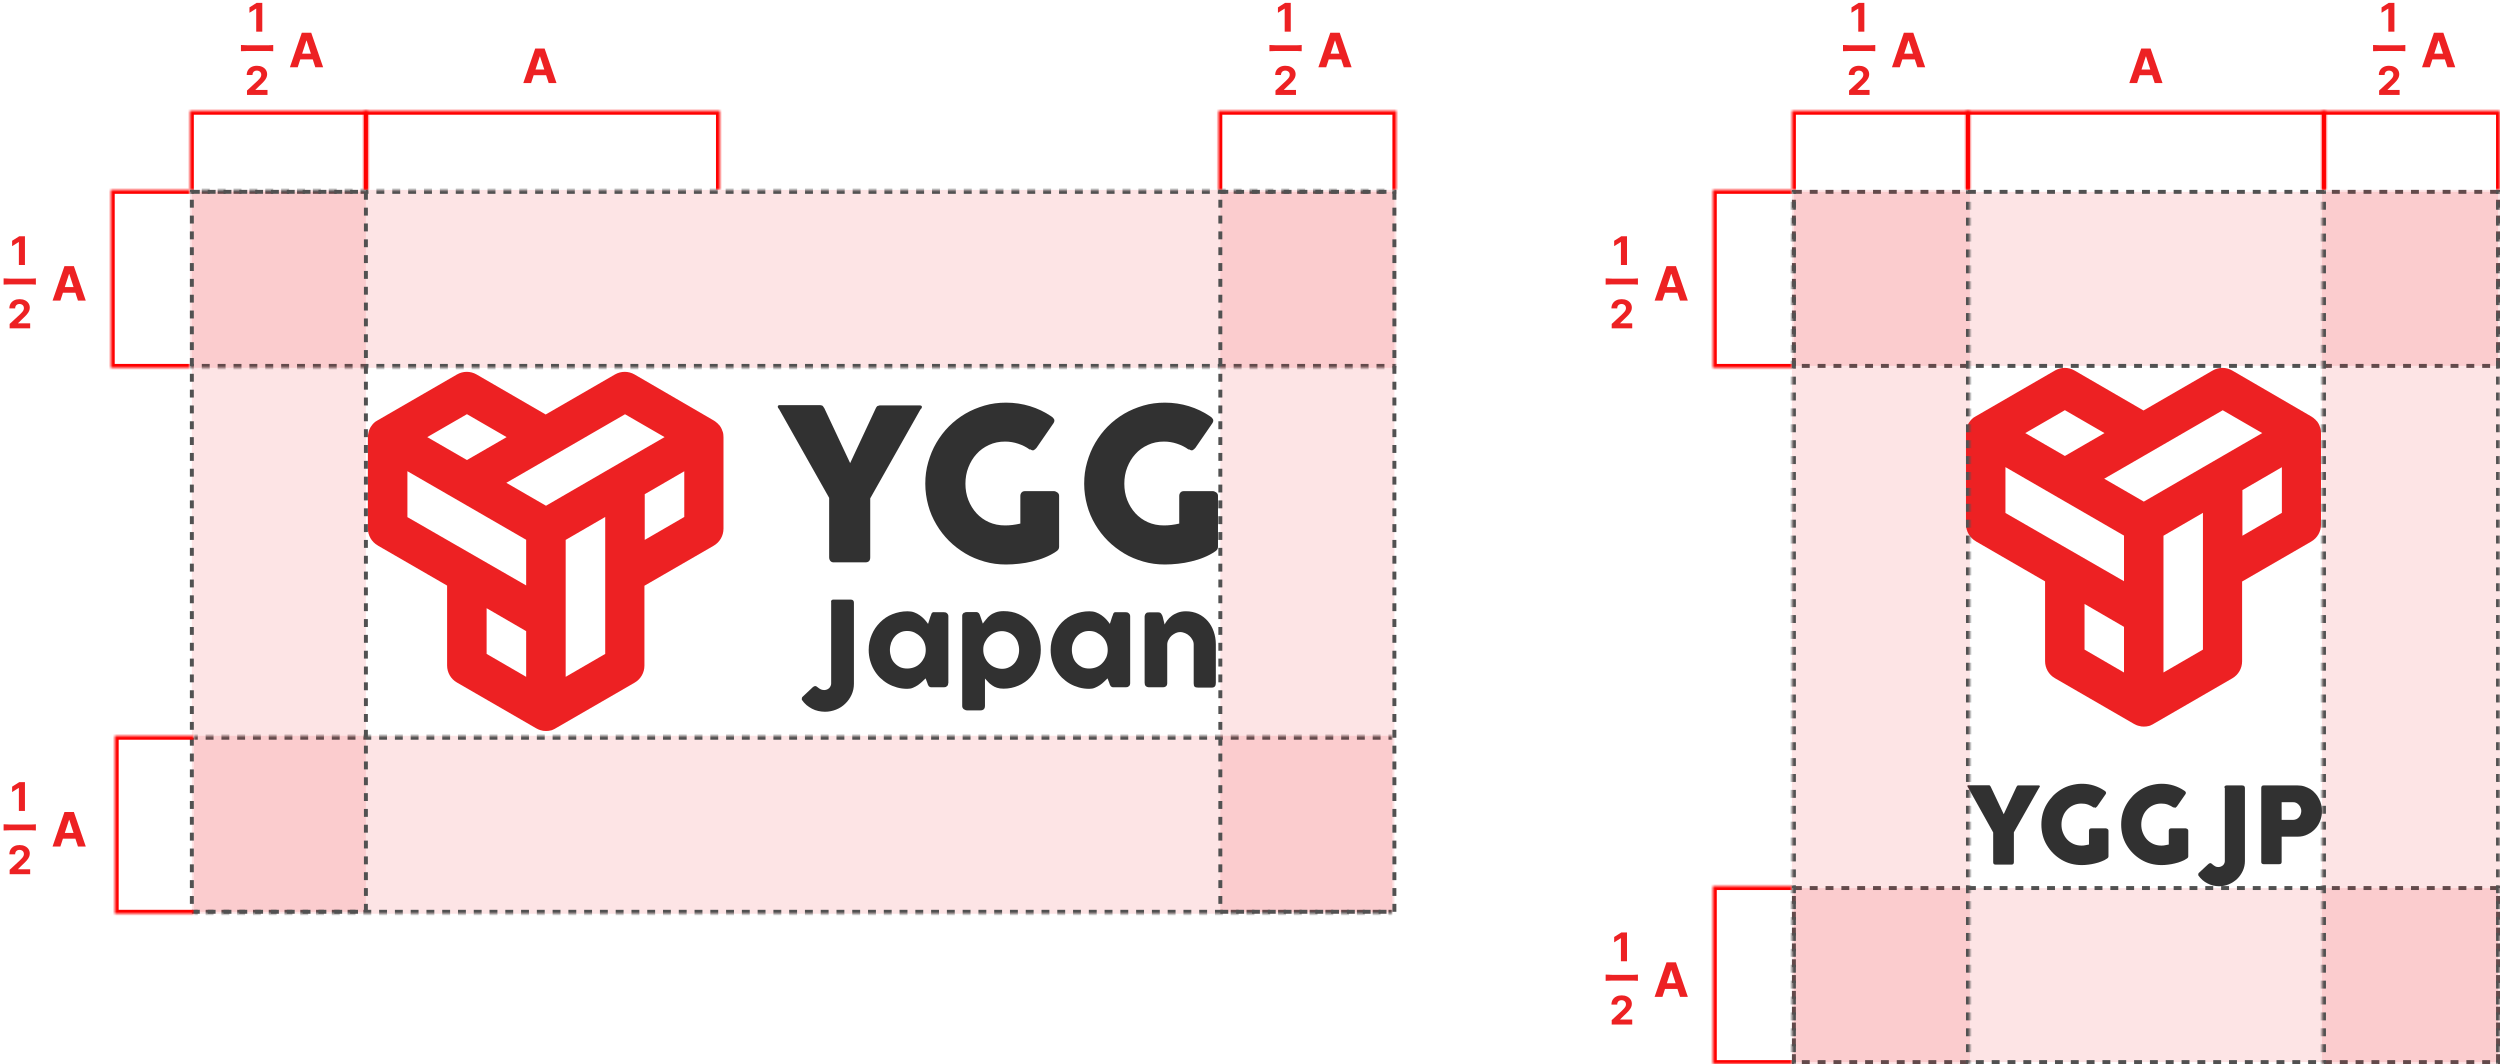 <svg width="632" height="269" viewBox="0 0 632 269" fill="none" xmlns="http://www.w3.org/2000/svg">
<path d="M95.527 137.924L113.025 148.037V168.225C113.025 170.014 113.958 171.648 115.513 172.542L135.5 184.095C135.5 184.095 135.577 184.134 135.655 184.172C135.811 184.25 135.966 184.328 136.122 184.406C136.316 184.484 136.472 184.523 136.666 184.6H136.744C137.171 184.756 137.599 184.795 138.027 184.795C138.455 184.795 138.882 184.756 139.31 184.639C139.466 184.6 139.621 184.561 139.738 184.484C139.777 184.484 139.854 184.484 139.893 184.406C140.088 184.328 140.282 184.25 140.438 184.134L160.424 172.581C161.979 171.687 162.912 170.053 162.912 168.264V148.076L180.41 137.963C181.965 137.068 182.898 135.435 182.898 133.646V110.541C182.898 110.307 182.898 110.113 182.859 109.88C182.859 109.646 182.782 109.452 182.743 109.257C182.743 109.179 182.704 109.141 182.665 109.063C182.626 108.907 182.587 108.79 182.509 108.635C182.509 108.557 182.432 108.44 182.393 108.363C182.354 108.246 182.315 108.168 182.237 108.051C182.198 107.974 182.16 107.896 182.082 107.818C182.004 107.701 181.965 107.585 181.848 107.507C181.81 107.468 181.771 107.39 181.693 107.351C181.615 107.235 181.499 107.118 181.421 107.04C181.421 107.04 181.343 106.962 181.304 106.962C181.187 106.846 181.071 106.729 180.915 106.612H180.876C180.876 106.612 180.565 106.34 180.371 106.262L160.424 94.671C158.868 93.776 157.002 93.776 155.447 94.671L137.949 104.784L120.491 94.671C118.935 93.776 117.069 93.776 115.513 94.671L95.527 106.223C95.527 106.223 95.294 106.379 95.139 106.457C95.1 106.496 95.022 106.534 94.944 106.573C94.905 106.612 94.828 106.651 94.789 106.69C94.322 107.079 93.972 107.507 93.661 108.013C93.467 108.402 93.272 108.79 93.194 109.218C93.194 109.335 93.156 109.452 93.117 109.568C93.039 109.88 93 110.191 93 110.502V133.568C93 135.357 93.933 136.991 95.489 137.885L95.527 137.924ZM133.011 171.103L123.018 165.308V153.755L133.011 159.551V171.103ZM152.997 145.12V165.308L143.004 171.103V136.485L152.997 130.689V145.12ZM172.983 130.689L162.99 136.485V124.933L172.983 119.137V130.689ZM157.974 104.706L168.006 110.502L163.146 113.303L152.997 119.176L138.027 127.85L127.995 122.054L132.855 119.254L157.974 104.745V104.706ZM118.041 104.706L128.073 110.502L118.041 116.298L108.009 110.502L118.041 104.706ZM103.032 119.137L103.226 119.254L132.389 136.096L133.011 136.446V147.998L102.993 130.728V119.137H103.032Z" fill="#ED2123"/>
<path d="M214.899 117.114L221.354 103.306C221.471 103.073 221.548 102.917 221.626 102.839C221.704 102.723 221.782 102.684 221.821 102.645C221.898 102.606 221.976 102.567 222.054 102.567C222.132 102.567 222.209 102.567 222.326 102.489H232.63C232.63 102.489 232.863 102.528 232.941 102.606C233.019 102.684 233.058 102.761 233.058 102.878C233.058 103.073 232.941 103.306 232.669 103.539L219.993 125.983V140.919C219.993 141.775 219.565 142.164 218.749 142.164H210.739C210.389 142.164 210.117 142.047 209.922 141.814C209.728 141.58 209.611 141.269 209.611 140.88V125.866L196.974 103.462C196.741 103.228 196.624 102.995 196.624 102.8C196.624 102.684 196.624 102.606 196.741 102.528C196.819 102.45 196.896 102.411 197.052 102.411H207.356C207.356 102.411 207.589 102.45 207.667 102.489C207.745 102.489 207.823 102.489 207.9 102.567C207.978 102.606 208.056 102.684 208.095 102.761C208.172 102.878 208.25 103.034 208.406 103.228L214.899 117.037V117.114Z" fill="#313131"/>
<path d="M260.315 113.653C259.421 112.991 258.449 112.525 257.399 112.174C256.349 111.824 255.26 111.63 254.094 111.63C252.616 111.63 251.255 111.902 250.011 112.486C248.767 113.069 247.717 113.808 246.861 114.781C245.967 115.753 245.306 116.881 244.801 118.165C244.295 119.448 244.062 120.848 244.062 122.288C244.062 123.727 244.295 125.127 244.801 126.411C245.306 127.694 246.006 128.822 246.861 129.756C247.756 130.728 248.806 131.467 250.011 132.012C251.255 132.556 252.577 132.829 254.094 132.829C254.716 132.829 255.338 132.79 255.96 132.712C256.582 132.634 257.243 132.518 257.943 132.362V125.361C257.943 125.01 258.06 124.738 258.254 124.505C258.449 124.271 258.76 124.155 259.149 124.155H266.42C266.692 124.155 266.964 124.271 267.275 124.466C267.586 124.699 267.742 124.972 267.742 125.322V138.274C267.742 138.741 267.47 139.13 266.964 139.441C266.109 140.025 265.214 140.491 264.165 140.919C263.154 141.347 262.104 141.658 260.976 141.931C259.887 142.203 258.76 142.397 257.632 142.514C256.505 142.631 255.416 142.708 254.327 142.708C252.422 142.708 250.633 142.475 248.883 141.969C247.134 141.464 245.501 140.803 244.023 139.908C242.545 139.013 241.146 137.963 239.901 136.718C238.657 135.474 237.607 134.112 236.713 132.595C235.819 131.078 235.119 129.484 234.652 127.733C234.185 125.983 233.913 124.194 233.913 122.288C233.913 120.382 234.147 118.592 234.652 116.842C235.158 115.092 235.819 113.458 236.713 111.941C237.607 110.424 238.657 109.024 239.901 107.779C241.146 106.534 242.506 105.484 244.023 104.59C245.539 103.695 247.173 103.034 248.883 102.528C250.594 102.022 252.422 101.789 254.327 101.789C256.466 101.789 258.488 102.1 260.393 102.684C262.298 103.267 264.087 104.123 265.759 105.251C266.07 105.445 266.303 105.679 266.459 105.951C266.614 106.262 266.575 106.573 266.342 106.962L262.026 113.225C261.793 113.497 261.559 113.691 261.326 113.808C261.093 113.925 260.782 113.808 260.393 113.575L260.315 113.653Z" fill="#313131"/>
<path d="M300.482 113.653C299.587 112.991 298.615 112.525 297.565 112.174C296.515 111.824 295.427 111.63 294.26 111.63C292.783 111.63 291.422 111.902 290.177 112.486C288.933 113.069 287.883 113.808 287.028 114.781C286.134 115.753 285.473 116.881 284.967 118.165C284.462 119.448 284.228 120.848 284.228 122.288C284.228 123.727 284.462 125.127 284.967 126.411C285.473 127.694 286.172 128.822 287.028 129.756C287.922 130.728 288.972 131.467 290.177 132.012C291.422 132.556 292.744 132.829 294.26 132.829C294.882 132.829 295.505 132.79 296.127 132.712C296.749 132.634 297.41 132.518 298.11 132.362V125.361C298.11 125.01 298.226 124.738 298.421 124.505C298.615 124.271 298.926 124.155 299.315 124.155H306.586C306.858 124.155 307.131 124.271 307.442 124.466C307.753 124.699 307.908 124.972 307.908 125.322V138.274C307.908 138.741 307.636 139.13 307.131 139.441C306.275 140.025 305.381 140.491 304.331 140.919C303.32 141.347 302.27 141.658 301.143 141.931C300.054 142.203 298.926 142.397 297.799 142.514C296.671 142.631 295.582 142.708 294.494 142.708C292.588 142.708 290.8 142.475 289.05 141.969C287.3 141.464 285.667 140.803 284.189 139.908C282.712 139.013 281.312 137.963 280.068 136.718C278.824 135.474 277.774 134.112 276.879 132.595C275.985 131.078 275.285 129.484 274.819 127.733C274.352 125.983 274.08 124.194 274.08 122.288C274.08 120.382 274.313 118.592 274.819 116.842C275.324 115.092 275.985 113.458 276.879 111.941C277.774 110.424 278.824 109.024 280.068 107.779C281.312 106.534 282.673 105.484 284.189 104.59C285.706 103.695 287.339 103.034 289.05 102.528C290.761 102.022 292.588 101.789 294.494 101.789C296.632 101.789 298.654 102.1 300.559 102.684C302.465 103.267 304.253 104.123 305.925 105.251C306.236 105.445 306.47 105.679 306.625 105.951C306.781 106.262 306.742 106.573 306.508 106.962L302.192 113.225C301.959 113.497 301.726 113.691 301.493 113.808C301.259 113.925 300.948 113.808 300.559 113.575L300.482 113.653Z" fill="#313131"/>
<path d="M210.078 152.16C210.078 151.81 210.272 151.577 210.661 151.577H215.055C215.599 151.577 215.871 151.849 215.871 152.355V172.853C215.871 173.826 215.677 174.759 215.288 175.615C214.899 176.471 214.355 177.249 213.694 177.871C213.033 178.532 212.255 179.038 211.361 179.388C210.467 179.738 209.533 179.933 208.561 179.933C207.978 179.933 207.395 179.855 206.85 179.738C206.306 179.622 205.762 179.427 205.256 179.155C204.751 178.882 204.284 178.571 203.856 178.221C203.429 177.832 203.04 177.404 202.729 176.938C202.729 176.938 202.69 176.86 202.69 176.704C202.69 176.432 202.768 176.238 202.923 176.121L205.528 173.67C205.528 173.67 205.684 173.554 205.801 173.515C205.917 173.476 205.956 173.437 206.073 173.437C206.228 173.437 206.384 173.476 206.501 173.593L206.967 173.943C206.967 173.943 207.317 174.215 207.55 174.293C207.784 174.37 208.017 174.448 208.328 174.448C208.561 174.448 208.795 174.409 208.989 174.332C209.222 174.254 209.417 174.137 209.572 173.982C209.728 173.826 209.883 173.67 209.961 173.437C210.078 173.242 210.117 173.009 210.117 172.776V152.083L210.078 152.16Z" fill="#313131"/>
<path d="M239.707 172.659C239.707 172.659 239.707 173.009 239.629 173.165C239.551 173.32 239.474 173.437 239.318 173.515C239.201 173.631 239.085 173.709 238.929 173.709C238.774 173.709 238.657 173.748 238.54 173.748H235.585C235.391 173.748 235.196 173.748 235.08 173.67C234.963 173.592 234.846 173.554 234.769 173.437C234.691 173.32 234.613 173.204 234.574 173.087C234.535 172.97 234.458 172.776 234.419 172.62L233.991 171.492C233.719 171.764 233.447 172.037 233.097 172.348C232.747 172.659 232.436 172.931 232.047 173.204C231.658 173.476 231.23 173.67 230.803 173.865C230.375 174.059 229.869 174.137 229.364 174.137C228.47 174.137 227.575 174.02 226.759 173.787C225.942 173.554 225.165 173.242 224.426 172.815C223.687 172.387 223.065 171.881 222.443 171.298C221.859 170.714 221.354 170.053 220.926 169.314C220.499 168.575 220.187 167.797 219.954 166.941C219.721 166.085 219.604 165.23 219.604 164.296C219.604 162.896 219.876 161.612 220.382 160.445C220.887 159.24 221.587 158.228 222.482 157.334C223.376 156.439 224.387 155.739 225.592 155.272C226.798 154.805 228.042 154.533 229.403 154.533C230.025 154.533 230.608 154.611 231.114 154.805C231.619 155 232.086 155.233 232.513 155.544C232.941 155.856 233.33 156.167 233.68 156.556C234.03 156.945 234.341 157.334 234.613 157.723L235.196 155.894C235.313 155.661 235.391 155.428 235.43 155.272C235.469 155.117 235.546 155 235.624 154.922C235.702 154.844 235.78 154.805 235.896 154.766C236.013 154.728 236.169 154.766 236.363 154.766H238.579C238.579 154.766 238.813 154.766 238.968 154.805C239.124 154.805 239.24 154.922 239.357 155C239.512 155.117 239.59 155.233 239.668 155.389C239.746 155.544 239.746 155.7 239.746 155.856V172.737L239.707 172.659ZM224.97 164.296C224.97 164.957 225.087 165.58 225.281 166.163C225.476 166.747 225.787 167.252 226.175 167.641C226.564 168.069 226.992 168.38 227.536 168.653C228.081 168.886 228.664 169.003 229.325 169.003C229.986 169.003 230.608 168.886 231.191 168.653C231.775 168.419 232.28 168.069 232.669 167.641C233.097 167.213 233.408 166.708 233.68 166.163C233.913 165.58 234.03 164.957 234.03 164.296C234.03 163.635 233.913 163.051 233.68 162.468C233.447 161.885 233.097 161.379 232.669 160.951C232.241 160.523 231.736 160.173 231.191 159.901C230.608 159.629 229.986 159.512 229.325 159.512C228.664 159.512 228.081 159.629 227.536 159.901C226.992 160.173 226.564 160.484 226.175 160.951C225.787 161.379 225.514 161.885 225.281 162.468C225.087 163.051 224.97 163.674 224.97 164.296Z" fill="#313131"/>
<path d="M243.673 154.961C243.673 154.961 243.945 154.766 244.062 154.766C244.217 154.766 244.334 154.728 244.451 154.728H246.706C246.706 154.728 247.056 154.728 247.172 154.805C247.289 154.883 247.406 154.961 247.484 155.039C247.561 155.155 247.639 155.272 247.678 155.389C247.717 155.506 247.795 155.661 247.834 155.817L248.456 157.645C248.728 157.295 249 156.906 249.311 156.556C249.583 156.167 249.933 155.856 250.322 155.544C250.711 155.233 251.177 155 251.722 154.805C252.266 154.611 252.927 154.494 253.705 154.494C255.066 154.494 256.349 154.728 257.477 155.233C258.604 155.739 259.615 156.439 260.471 157.295C261.287 158.189 261.948 159.201 262.415 160.407C262.881 161.612 263.115 162.896 263.115 164.257C263.115 165.619 262.881 166.902 262.415 168.108C261.948 169.314 261.287 170.364 260.471 171.22C259.654 172.114 258.643 172.815 257.477 173.32C256.31 173.826 255.066 174.098 253.705 174.098C253.044 174.098 252.5 174.02 252.033 173.865C251.566 173.709 251.139 173.515 250.789 173.242C250.439 173.009 250.089 172.737 249.817 172.426C249.544 172.114 249.272 171.842 249 171.531V178.494C249 178.805 248.922 179.038 248.728 179.271C248.533 179.466 248.261 179.583 247.872 179.583H244.451C244.451 179.583 244.217 179.583 244.062 179.505C243.906 179.427 243.79 179.388 243.673 179.31C243.556 179.233 243.44 179.116 243.362 178.96C243.284 178.844 243.245 178.688 243.245 178.494V155.739C243.245 155.544 243.245 155.389 243.362 155.233C243.44 155.117 243.517 155 243.634 154.883L243.673 154.961ZM257.632 164.296C257.632 163.674 257.515 163.051 257.321 162.468C257.127 161.885 256.816 161.379 256.427 160.951C256.038 160.523 255.61 160.173 255.066 159.94C254.521 159.706 253.938 159.551 253.316 159.551C252.694 159.551 252.111 159.667 251.527 159.901C250.983 160.134 250.478 160.445 250.05 160.873C249.622 161.262 249.272 161.768 249 162.312C248.728 162.857 248.572 163.44 248.572 164.063V164.296C248.572 164.957 248.689 165.58 248.961 166.163C249.194 166.747 249.544 167.252 249.972 167.68C250.4 168.108 250.905 168.458 251.489 168.692C252.072 168.925 252.694 169.08 253.316 169.08C253.938 169.08 254.521 168.964 255.066 168.692C255.61 168.458 256.038 168.108 256.427 167.68C256.816 167.252 257.088 166.747 257.321 166.163C257.515 165.58 257.632 164.957 257.632 164.296Z" fill="#313131"/>
<path d="M285.706 172.659C285.706 172.659 285.706 173.009 285.628 173.165C285.55 173.32 285.473 173.437 285.317 173.515C285.2 173.631 285.084 173.709 284.928 173.709C284.773 173.709 284.656 173.748 284.539 173.748H281.584C281.39 173.748 281.195 173.748 281.079 173.67C280.962 173.592 280.845 173.554 280.768 173.437C280.69 173.32 280.612 173.204 280.573 173.087C280.534 172.931 280.457 172.776 280.418 172.62L279.99 171.492C279.718 171.764 279.446 172.037 279.096 172.348C278.785 172.659 278.435 172.931 278.046 173.204C277.657 173.476 277.229 173.67 276.802 173.865C276.374 174.059 275.868 174.137 275.363 174.137C274.469 174.137 273.574 174.02 272.758 173.787C271.941 173.554 271.164 173.242 270.425 172.815C269.686 172.387 269.064 171.881 268.442 171.298C267.858 170.714 267.353 170.053 266.925 169.314C266.498 168.575 266.186 167.797 265.953 166.941C265.72 166.085 265.603 165.23 265.603 164.296C265.603 162.896 265.875 161.612 266.381 160.445C266.886 159.24 267.586 158.228 268.442 157.334C269.336 156.439 270.347 155.739 271.552 155.272C272.758 154.805 274.002 154.533 275.363 154.533C275.985 154.533 276.568 154.611 277.074 154.805C277.579 155 278.046 155.233 278.474 155.544C278.901 155.856 279.29 156.167 279.64 156.556C279.99 156.945 280.301 157.334 280.573 157.723L281.157 155.894C281.273 155.661 281.351 155.428 281.39 155.272C281.429 155.117 281.507 155 281.584 154.922C281.662 154.844 281.74 154.805 281.856 154.766C281.973 154.766 282.129 154.766 282.323 154.766H284.539C284.539 154.766 284.773 154.766 284.928 154.805C285.084 154.805 285.2 154.922 285.317 155C285.473 155.117 285.55 155.233 285.628 155.389C285.706 155.544 285.706 155.7 285.706 155.856V172.737V172.659ZM270.969 164.296C270.969 164.957 271.086 165.58 271.28 166.163C271.475 166.747 271.786 167.252 272.174 167.641C272.563 168.069 272.991 168.38 273.535 168.653C274.08 168.886 274.663 169.003 275.324 169.003C275.985 169.003 276.607 168.886 277.19 168.653C277.774 168.419 278.279 168.069 278.668 167.641C279.096 167.213 279.407 166.708 279.679 166.163C279.912 165.58 280.029 164.957 280.029 164.296C280.029 163.635 279.912 163.051 279.679 162.468C279.446 161.885 279.096 161.379 278.668 160.951C278.24 160.523 277.735 160.173 277.19 159.901C276.646 159.629 275.985 159.512 275.324 159.512C274.663 159.512 274.08 159.629 273.535 159.901C272.991 160.173 272.563 160.484 272.174 160.951C271.786 161.379 271.513 161.885 271.28 162.468C271.047 163.051 270.969 163.674 270.969 164.296Z" fill="#313131"/>
<path d="M289.672 155.039C289.672 155.039 289.944 154.844 290.1 154.844C290.255 154.844 290.372 154.805 290.527 154.805H292.783C292.783 154.805 293.133 154.805 293.249 154.883C293.366 154.961 293.483 155.039 293.56 155.155C293.638 155.272 293.716 155.389 293.794 155.544C293.833 155.7 293.91 155.817 293.949 155.972L294.416 157.878C294.571 157.567 294.766 157.217 295.077 156.828C295.388 156.439 295.738 156.05 296.166 155.739C296.593 155.389 297.138 155.117 297.721 154.883C298.343 154.65 299.043 154.533 299.821 154.533C300.948 154.533 301.998 154.766 302.931 155.194C303.864 155.622 304.642 156.245 305.303 156.984C305.964 157.723 306.47 158.617 306.82 159.629C307.17 160.64 307.364 161.729 307.364 162.857V172.659C307.364 173.048 307.286 173.32 307.131 173.515C306.975 173.709 306.703 173.826 306.353 173.826H302.892C302.465 173.826 302.154 173.748 301.998 173.592C301.843 173.437 301.765 173.165 301.765 172.737V162.974C301.765 162.546 301.687 162.157 301.454 161.768C301.259 161.379 300.987 161.029 300.676 160.757C300.365 160.445 299.976 160.212 299.587 160.056C299.198 159.901 298.771 159.784 298.343 159.784C297.993 159.784 297.604 159.862 297.254 160.018C296.904 160.173 296.554 160.406 296.204 160.679C295.893 160.951 295.621 161.301 295.427 161.69C295.193 162.079 295.077 162.507 295.077 162.935V172.659C295.077 172.659 295.077 173.009 294.999 173.165C294.921 173.32 294.843 173.476 294.688 173.554C294.571 173.631 294.455 173.67 294.338 173.709C294.221 173.709 294.105 173.748 293.949 173.748H290.566C290.139 173.748 289.828 173.631 289.633 173.437C289.439 173.242 289.361 172.931 289.361 172.581V155.856C289.361 155.856 289.4 155.506 289.478 155.35C289.555 155.194 289.672 155.078 289.828 154.961H289.75L289.672 155.039Z" fill="#313131"/>
<mask id="path-10-inside-1_114_6" fill="white">
<path d="M48 48H353V93H48V48Z"/>
</mask>
<path d="M48 48H353V93H48V48Z" fill="#ED2123" fill-opacity="0.12"/>
<path d="M48 93.5H49.003V92.5H48V93.5ZM51.01 93.5H53.016V92.5H51.01V93.5ZM55.023 93.5H57.03V92.5H55.023V93.5ZM59.036 93.5H61.043V92.5H59.036V93.5ZM63.049 93.5H65.056V92.5H63.049V93.5ZM67.062 93.5H69.069V92.5H67.062V93.5ZM71.076 93.5H73.082V92.5H71.076V93.5ZM75.089 93.5H77.095V92.5H75.089V93.5ZM79.102 93.5H81.109V92.5H79.102V93.5ZM83.115 93.5H85.122V92.5H83.115V93.5ZM87.128 93.5H89.135V92.5H87.128V93.5ZM91.141 93.5H93.148V92.5H91.141V93.5ZM95.155 93.5H97.161V92.5H95.155V93.5ZM99.168 93.5H101.174V92.5H99.168V93.5ZM103.181 93.5H105.188V92.5H103.181V93.5ZM107.194 93.5H109.201V92.5H107.194V93.5ZM111.207 93.5H113.214V92.5H111.207V93.5ZM115.22 93.5H117.227V92.5H115.22V93.5ZM119.234 93.5H121.24V92.5H119.234V93.5ZM123.247 93.5H125.253V92.5H123.247V93.5ZM127.26 93.5H129.266V92.5H127.26V93.5ZM131.273 93.5H133.28V92.5H131.273V93.5ZM135.286 93.5H137.293V92.5H135.286V93.5ZM139.299 93.5H141.306V92.5H139.299V93.5ZM143.312 93.5H145.319V92.5H143.312V93.5ZM147.326 93.5H149.332V92.5H147.326V93.5ZM151.339 93.5H153.345V92.5H151.339V93.5ZM155.352 93.5H157.359V92.5H155.352V93.5ZM159.365 93.5H161.372V92.5H159.365V93.5ZM163.378 93.5H165.385V92.5H163.378V93.5ZM167.391 93.5H169.398V92.5H167.391V93.5ZM171.405 93.5H173.411V92.5H171.405V93.5ZM175.418 93.5H177.424V92.5H175.418V93.5ZM179.431 93.5H181.437V92.5H179.431V93.5ZM183.444 93.5H185.451V92.5H183.444V93.5ZM187.457 93.5H189.464V92.5H187.457V93.5ZM191.47 93.5H193.477V92.5H191.47V93.5ZM195.483 93.5H197.49V92.5H195.483V93.5ZM199.497 93.5H201.503V92.5H199.497V93.5ZM203.51 93.5H205.516V92.5H203.51V93.5ZM207.523 93.5H209.53V92.5H207.523V93.5ZM211.536 93.5H213.543V92.5H211.536V93.5ZM215.549 93.5H217.556V92.5H215.549V93.5ZM219.562 93.5H221.569V92.5H219.562V93.5ZM223.576 93.5H225.582V92.5H223.576V93.5ZM227.589 93.5H229.595V92.5H227.589V93.5ZM231.602 93.5H233.608V92.5H231.602V93.5ZM235.615 93.5H237.622V92.5H235.615V93.5ZM239.628 93.5H241.635V92.5H239.628V93.5ZM243.641 93.5H245.648V92.5H243.641V93.5ZM247.654 93.5H249.661V92.5H247.654V93.5ZM251.668 93.5H253.674V92.5H251.668V93.5ZM255.681 93.5H257.687V92.5H255.681V93.5ZM259.694 93.5H261.701V92.5H259.694V93.5ZM263.707 93.5H265.714V92.5H263.707V93.5ZM267.72 93.5H269.727V92.5H267.72V93.5ZM271.733 93.5H273.74V92.5H271.733V93.5ZM275.747 93.5H277.753V92.5H275.747V93.5ZM279.76 93.5H281.766V92.5H279.76V93.5ZM283.773 93.5H285.779V92.5H283.773V93.5ZM287.786 93.5H289.793V92.5H287.786V93.5ZM291.799 93.5H293.806V92.5H291.799V93.5ZM295.812 93.5H297.819V92.5H295.812V93.5ZM299.825 93.5H301.832V92.5H299.825V93.5ZM303.839 93.5H305.845V92.5H303.839V93.5ZM307.852 93.5H309.858V92.5H307.852V93.5ZM311.865 93.5H313.872V92.5H311.865V93.5ZM315.878 93.5H317.885V92.5H315.878V93.5ZM319.891 93.5H321.898V92.5H319.891V93.5ZM323.905 93.5H325.911V92.5H323.905V93.5ZM327.918 93.5H329.924V92.5H327.918V93.5ZM331.931 93.5H333.937V92.5H331.931V93.5ZM335.944 93.5H337.951V92.5H335.944V93.5ZM339.957 93.5H341.964V92.5H339.957V93.5ZM343.97 93.5H345.977V92.5H343.97V93.5ZM347.984 93.5H349.99V92.5H347.984V93.5ZM351.997 93.5H353V92.5H351.997V93.5ZM353 47.5H351.997V48.5H353V47.5ZM349.99 47.5H347.984V48.5H349.99V47.5ZM345.977 47.5H343.97V48.5H345.977V47.5ZM341.964 47.5H339.957V48.5H341.964V47.5ZM337.951 47.5H335.944V48.5H337.951V47.5ZM333.938 47.5H331.931V48.5H333.938V47.5ZM329.924 47.5H327.918V48.5H329.924V47.5ZM325.911 47.5H323.905V48.5H325.911V47.5ZM321.898 47.5H319.891V48.5H321.898V47.5ZM317.885 47.5H315.878V48.5H317.885V47.5ZM313.872 47.5H311.865V48.5H313.872V47.5ZM309.859 47.5H307.852V48.5H309.859V47.5ZM305.845 47.5H303.839V48.5H305.845V47.5ZM301.832 47.5H299.826V48.5H301.832V47.5ZM297.819 47.5H295.812V48.5H297.819V47.5ZM293.806 47.5H291.799V48.5H293.806V47.5ZM289.793 47.5H287.786V48.5H289.793V47.5ZM285.78 47.5H283.773V48.5H285.78V47.5ZM281.766 47.5H279.76V48.5H281.766V47.5ZM277.753 47.5H275.747V48.5H277.753V47.5ZM273.74 47.5H271.734V48.5H273.74V47.5ZM269.727 47.5H267.72V48.5H269.727V47.5ZM265.714 47.5H263.707V48.5H265.714V47.5ZM261.701 47.5H259.694V48.5H261.701V47.5ZM257.688 47.5H255.681V48.5H257.688V47.5ZM253.674 47.5H251.668V48.5H253.674V47.5ZM249.661 47.5H247.655V48.5H249.661V47.5ZM245.648 47.5H243.641V48.5H245.648V47.5ZM241.635 47.5H239.628V48.5H241.635V47.5ZM237.622 47.5H235.615V48.5H237.622V47.5ZM233.609 47.5H231.602V48.5H233.609V47.5ZM229.595 47.5H227.589V48.5H229.595V47.5ZM225.582 47.5H223.576V48.5H225.582V47.5ZM221.569 47.5H219.563V48.5H221.569V47.5ZM217.556 47.5H215.549V48.5H217.556V47.5ZM213.543 47.5H211.536V48.5H213.543V47.5ZM209.53 47.5H207.523V48.5H209.53V47.5ZM205.517 47.5H203.51V48.5H205.517V47.5ZM201.503 47.5H199.497V48.5H201.503V47.5ZM197.49 47.5H195.484V48.5H197.49V47.5ZM193.477 47.5H191.47V48.5H193.477V47.5ZM189.464 47.5H187.457V48.5H189.464V47.5ZM185.451 47.5H183.444V48.5H185.451V47.5ZM181.438 47.5H179.431V48.5H181.438V47.5ZM177.424 47.5H175.418V48.5H177.424V47.5ZM173.411 47.5H171.405V48.5H173.411V47.5ZM169.398 47.5H167.392V48.5H169.398V47.5ZM165.385 47.5H163.378V48.5H165.385V47.5ZM161.372 47.5H159.365V48.5H161.372V47.5ZM157.359 47.5H155.352V48.5H157.359V47.5ZM153.346 47.5H151.339V48.5H153.346V47.5ZM149.332 47.5H147.326V48.5H149.332V47.5ZM145.319 47.5H143.313V48.5H145.319V47.5ZM141.306 47.5H139.299V48.5H141.306V47.5ZM137.293 47.5H135.286V48.5H137.293V47.5ZM133.28 47.5H131.273V48.5H133.28V47.5ZM129.267 47.5H127.26V48.5H129.267V47.5ZM125.253 47.5H123.247V48.5H125.253V47.5ZM121.24 47.5H119.234V48.5H121.24V47.5ZM117.227 47.5H115.221V48.5H117.227V47.5ZM113.214 47.5H111.207V48.5H113.214V47.5ZM109.201 47.5H107.194V48.5H109.201V47.5ZM105.188 47.5H103.181V48.5H105.188V47.5ZM101.175 47.5H99.168V48.5H101.175V47.5ZM97.161 47.5H95.155V48.5H97.161V47.5ZM93.148 47.5H91.142V48.5H93.148V47.5ZM89.135 47.5H87.128V48.5H89.135V47.5ZM85.122 47.5H83.115V48.5H85.122V47.5ZM81.109 47.5H79.102V48.5H81.109V47.5ZM77.096 47.5H75.089V48.5H77.096V47.5ZM73.082 47.5H71.076V48.5H73.082V47.5ZM69.069 47.5H67.062V48.5H69.069V47.5ZM65.056 47.5H63.049V48.5H65.056V47.5ZM61.043 47.5H59.036V48.5H61.043V47.5ZM57.03 47.5H55.023V48.5H57.03V47.5ZM53.016 47.5H51.01V48.5H53.016V47.5ZM49.003 47.5H48V48.5H49.003V47.5ZM48 94H49.003V92H48V94ZM51.01 94H53.016V92H51.01V94ZM55.023 94H57.03V92H55.023V94ZM59.036 94H61.043V92H59.036V94ZM63.049 94H65.056V92H63.049V94ZM67.062 94H69.069V92H67.062V94ZM71.076 94H73.082V92H71.076V94ZM75.089 94H77.095V92H75.089V94ZM79.102 94H81.109V92H79.102V94ZM83.115 94H85.122V92H83.115V94ZM87.128 94H89.135V92H87.128V94ZM91.141 94H93.148V92H91.141V94ZM95.155 94H97.161V92H95.155V94ZM99.168 94H101.174V92H99.168V94ZM103.181 94H105.188V92H103.181V94ZM107.194 94H109.201V92H107.194V94ZM111.207 94H113.214V92H111.207V94ZM115.22 94H117.227V92H115.22V94ZM119.234 94H121.24V92H119.234V94ZM123.247 94H125.253V92H123.247V94ZM127.26 94H129.266V92H127.26V94ZM131.273 94H133.28V92H131.273V94ZM135.286 94H137.293V92H135.286V94ZM139.299 94H141.306V92H139.299V94ZM143.312 94H145.319V92H143.312V94ZM147.326 94H149.332V92H147.326V94ZM151.339 94H153.345V92H151.339V94ZM155.352 94H157.359V92H155.352V94ZM159.365 94H161.372V92H159.365V94ZM163.378 94H165.385V92H163.378V94ZM167.391 94H169.398V92H167.391V94ZM171.405 94H173.411V92H171.405V94ZM175.418 94H177.424V92H175.418V94ZM179.431 94H181.437V92H179.431V94ZM183.444 94H185.451V92H183.444V94ZM187.457 94H189.464V92H187.457V94ZM191.47 94H193.477V92H191.47V94ZM195.483 94H197.49V92H195.483V94ZM199.497 94H201.503V92H199.497V94ZM203.51 94H205.516V92H203.51V94ZM207.523 94H209.53V92H207.523V94ZM211.536 94H213.543V92H211.536V94ZM215.549 94H217.556V92H215.549V94ZM219.562 94H221.569V92H219.562V94ZM223.576 94H225.582V92H223.576V94ZM227.589 94H229.595V92H227.589V94ZM231.602 94H233.608V92H231.602V94ZM235.615 94H237.622V92H235.615V94ZM239.628 94H241.635V92H239.628V94ZM243.641 94H245.648V92H243.641V94ZM247.654 94H249.661V92H247.654V94ZM251.668 94H253.674V92H251.668V94ZM255.681 94H257.687V92H255.681V94ZM259.694 94H261.701V92H259.694V94ZM263.707 94H265.714V92H263.707V94ZM267.72 94H269.727V92H267.72V94ZM271.733 94H273.74V92H271.733V94ZM275.747 94H277.753V92H275.747V94ZM279.76 94H281.766V92H279.76V94ZM283.773 94H285.779V92H283.773V94ZM287.786 94H289.793V92H287.786V94ZM291.799 94H293.806V92H291.799V94ZM295.812 94H297.819V92H295.812V94ZM299.825 94H301.832V92H299.825V94ZM303.839 94H305.845V92H303.839V94ZM307.852 94H309.858V92H307.852V94ZM311.865 94H313.872V92H311.865V94ZM315.878 94H317.885V92H315.878V94ZM319.891 94H321.898V92H319.891V94ZM323.905 94H325.911V92H323.905V94ZM327.918 94H329.924V92H327.918V94ZM331.931 94H333.937V92H331.931V94ZM335.944 94H337.951V92H335.944V94ZM339.957 94H341.964V92H339.957V94ZM343.97 94H345.977V92H343.97V94ZM347.984 94H349.99V92H347.984V94ZM351.997 94H353V92H351.997V94ZM353 47H351.997V49H353V47ZM349.99 47H347.984V49H349.99V47ZM345.977 47H343.97V49H345.977V47ZM341.964 47H339.957V49H341.964V47ZM337.951 47H335.944V49H337.951V47ZM333.938 47H331.931V49H333.938V47ZM329.924 47H327.918V49H329.924V47ZM325.911 47H323.905V49H325.911V47ZM321.898 47H319.891V49H321.898V47ZM317.885 47H315.878V49H317.885V47ZM313.872 47H311.865V49H313.872V47ZM309.859 47H307.852V49H309.859V47ZM305.845 47H303.839V49H305.845V47ZM301.832 47H299.826V49H301.832V47ZM297.819 47H295.812V49H297.819V47ZM293.806 47H291.799V49H293.806V47ZM289.793 47H287.786V49H289.793V47ZM285.78 47H283.773V49H285.78V47ZM281.766 47H279.76V49H281.766V47ZM277.753 47H275.747V49H277.753V47ZM273.74 47H271.734V49H273.74V47ZM269.727 47H267.72V49H269.727V47ZM265.714 47H263.707V49H265.714V47ZM261.701 47H259.694V49H261.701V47ZM257.688 47H255.681V49H257.688V47ZM253.674 47H251.668V49H253.674V47ZM249.661 47H247.655V49H249.661V47ZM245.648 47H243.641V49H245.648V47ZM241.635 47H239.628V49H241.635V47ZM237.622 47H235.615V49H237.622V47ZM233.609 47H231.602V49H233.609V47ZM229.595 47H227.589V49H229.595V47ZM225.582 47H223.576V49H225.582V47ZM221.569 47H219.563V49H221.569V47ZM217.556 47H215.549V49H217.556V47ZM213.543 47H211.536V49H213.543V47ZM209.53 47H207.523V49H209.53V47ZM205.517 47H203.51V49H205.517V47ZM201.503 47H199.497V49H201.503V47ZM197.49 47H195.484V49H197.49V47ZM193.477 47H191.47V49H193.477V47ZM189.464 47H187.457V49H189.464V47ZM185.451 47H183.444V49H185.451V47ZM181.438 47H179.431V49H181.438V47ZM177.424 47H175.418V49H177.424V47ZM173.411 47H171.405V49H173.411V47ZM169.398 47H167.392V49H169.398V47ZM165.385 47H163.378V49H165.385V47ZM161.372 47H159.365V49H161.372V47ZM157.359 47H155.352V49H157.359V47ZM153.346 47H151.339V49H153.346V47ZM149.332 47H147.326V49H149.332V47ZM145.319 47H143.313V49H145.319V47ZM141.306 47H139.299V49H141.306V47ZM137.293 47H135.286V49H137.293V47ZM133.28 47H131.273V49H133.28V47ZM129.267 47H127.26V49H129.267V47ZM125.253 47H123.247V49H125.253V47ZM121.24 47H119.234V49H121.24V47ZM117.227 47H115.221V49H117.227V47ZM113.214 47H111.207V49H113.214V47ZM109.201 47H107.194V49H109.201V47ZM105.188 47H103.181V49H105.188V47ZM101.175 47H99.168V49H101.175V47ZM97.161 47H95.155V49H97.161V47ZM93.148 47H91.142V49H93.148V47ZM89.135 47H87.128V49H89.135V47ZM85.122 47H83.115V49H85.122V47ZM81.109 47H79.102V49H81.109V47ZM77.096 47H75.089V49H77.096V47ZM73.082 47H71.076V49H73.082V47ZM69.069 47H67.062V49H69.069V47ZM65.056 47H63.049V49H65.056V47ZM61.043 47H59.036V49H61.043V47ZM57.03 47H55.023V49H57.03V47ZM53.016 47H51.01V49H53.016V47ZM49.003 47H48V49H49.003V47Z" fill="#515151" mask="url(#path-10-inside-1_114_6)"/>
<mask id="path-12-inside-2_114_6" fill="white">
<path d="M49 186H352V231H49V186Z"/>
</mask>
<path d="M49 186H352V231H49V186Z" fill="#ED2123" fill-opacity="0.12"/>
<path d="M49 231.5H49.997V230.5H49V231.5ZM51.99 231.5H53.984V230.5H51.99V231.5ZM55.977 231.5H57.97V230.5H55.977V231.5ZM59.964 231.5H61.957V230.5H59.964V231.5ZM63.951 231.5H65.944V230.5H63.951V231.5ZM67.938 231.5H69.931V230.5H67.938V231.5ZM71.924 231.5H73.918V230.5H71.924V231.5ZM75.911 231.5H77.905V230.5H75.911V231.5ZM79.898 231.5H81.891V230.5H79.898V231.5ZM83.885 231.5H85.878V230.5H83.885V231.5ZM87.872 231.5H89.865V230.5H87.872V231.5ZM91.859 231.5H93.852V230.5H91.859V231.5ZM95.845 231.5H97.839V230.5H95.845V231.5ZM99.832 231.5H101.826V230.5H99.832V231.5ZM103.819 231.5H105.812V230.5H103.819V231.5ZM107.806 231.5H109.799V230.5H107.806V231.5ZM111.793 231.5H113.786V230.5H111.793V231.5ZM115.78 231.5H117.773V230.5H115.78V231.5ZM119.766 231.5H121.76V230.5H119.766V231.5ZM123.753 231.5H125.747V230.5H123.753V231.5ZM127.74 231.5H129.734V230.5H127.74V231.5ZM131.727 231.5H133.72V230.5H131.727V231.5ZM135.714 231.5H137.707V230.5H135.714V231.5ZM139.701 231.5H141.694V230.5H139.701V231.5ZM143.688 231.5H145.681V230.5H143.688V231.5ZM147.674 231.5H149.668V230.5H147.674V231.5ZM151.661 231.5H153.655V230.5H151.661V231.5ZM155.648 231.5H157.641V230.5H155.648V231.5ZM159.635 231.5H161.628V230.5H159.635V231.5ZM163.622 231.5H165.615V230.5H163.622V231.5ZM167.609 231.5H169.602V230.5H167.609V231.5ZM171.595 231.5H173.589V230.5H171.595V231.5ZM175.582 231.5H177.576V230.5H175.582V231.5ZM179.569 231.5H181.563V230.5H179.569V231.5ZM183.556 231.5H185.549V230.5H183.556V231.5ZM187.543 231.5H189.536V230.5H187.543V231.5ZM191.53 231.5H193.523V230.5H191.53V231.5ZM195.517 231.5H197.51V230.5H195.517V231.5ZM199.503 231.5H201.497V230.5H199.503V231.5ZM203.49 231.5H205.484V230.5H203.49V231.5ZM207.477 231.5H209.47V230.5H207.477V231.5ZM211.464 231.5H213.457V230.5H211.464V231.5ZM215.451 231.5H217.444V230.5H215.451V231.5ZM219.438 231.5H221.431V230.5H219.438V231.5ZM223.424 231.5H225.418V230.5H223.424V231.5ZM227.411 231.5H229.405V230.5H227.411V231.5ZM231.398 231.5H233.392V230.5H231.398V231.5ZM235.385 231.5H237.378V230.5H235.385V231.5ZM239.372 231.5H241.365V230.5H239.372V231.5ZM243.359 231.5H245.352V230.5H243.359V231.5ZM247.346 231.5H249.339V230.5H247.346V231.5ZM251.332 231.5H253.326V230.5H251.332V231.5ZM255.319 231.5H257.313V230.5H255.319V231.5ZM259.306 231.5H261.3V230.5H259.306V231.5ZM263.293 231.5H265.286V230.5H263.293V231.5ZM267.28 231.5H269.273V230.5H267.28V231.5ZM271.267 231.5H273.26V230.5H271.267V231.5ZM275.253 231.5H277.247V230.5H275.253V231.5ZM279.24 231.5H281.234V230.5H279.24V231.5ZM283.227 231.5H285.221V230.5H283.227V231.5ZM287.214 231.5H289.207V230.5H287.214V231.5ZM291.201 231.5H293.194V230.5H291.201V231.5ZM295.188 231.5H297.181V230.5H295.188V231.5ZM299.175 231.5H301.168V230.5H299.175V231.5ZM303.161 231.5H305.155V230.5H303.161V231.5ZM307.148 231.5H309.142V230.5H307.148V231.5ZM311.135 231.5H313.128V230.5H311.135V231.5ZM315.122 231.5H317.115V230.5H315.122V231.5ZM319.109 231.5H321.102V230.5H319.109V231.5ZM323.095 231.5H325.089V230.5H323.095V231.5ZM327.082 231.5H329.076V230.5H327.082V231.5ZM331.069 231.5H333.063V230.5H331.069V231.5ZM335.056 231.5H337.049V230.5H335.056V231.5ZM339.043 231.5H341.036V230.5H339.043V231.5ZM343.03 231.5H345.023V230.5H343.03V231.5ZM347.016 231.5H349.01V230.5H347.016V231.5ZM351.003 231.5H352V230.5H351.003V231.5ZM352 185.5H351.003V186.5H352V185.5ZM349.01 185.5H347.016V186.5H349.01V185.5ZM345.023 185.5H343.03V186.5H345.023V185.5ZM341.036 185.5H339.043V186.5H341.036V185.5ZM337.049 185.5H335.056V186.5H337.049V185.5ZM333.062 185.5H331.069V186.5H333.062V185.5ZM329.076 185.5H327.082V186.5H329.076V185.5ZM325.089 185.5H323.095V186.5H325.089V185.5ZM321.102 185.5H319.109V186.5H321.102V185.5ZM317.115 185.5H315.122V186.5H317.115V185.5ZM313.128 185.5H311.135V186.5H313.128V185.5ZM309.141 185.5H307.148V186.5H309.141V185.5ZM305.155 185.5H303.161V186.5H305.155V185.5ZM301.168 185.5H299.174V186.5H301.168V185.5ZM297.181 185.5H295.188V186.5H297.181V185.5ZM293.194 185.5H291.201V186.5H293.194V185.5ZM289.207 185.5H287.214V186.5H289.207V185.5ZM285.22 185.5H283.227V186.5H285.22V185.5ZM281.234 185.5H279.24V186.5H281.234V185.5ZM277.247 185.5H275.253V186.5H277.247V185.5ZM273.26 185.5H271.266V186.5H273.26V185.5ZM269.273 185.5H267.28V186.5H269.273V185.5ZM265.286 185.5H263.293V186.5H265.286V185.5ZM261.299 185.5H259.306V186.5H261.299V185.5ZM257.312 185.5H255.319V186.5H257.312V185.5ZM253.326 185.5H251.332V186.5H253.326V185.5ZM249.339 185.5H247.345V186.5H249.339V185.5ZM245.352 185.5H243.359V186.5H245.352V185.5ZM241.365 185.5H239.372V186.5H241.365V185.5ZM237.378 185.5H235.385V186.5H237.378V185.5ZM233.391 185.5H231.398V186.5H233.391V185.5ZM229.405 185.5H227.411V186.5H229.405V185.5ZM225.418 185.5H223.424V186.5H225.418V185.5ZM221.431 185.5H219.437V186.5H221.431V185.5ZM217.444 185.5H215.451V186.5H217.444V185.5ZM213.457 185.5H211.464V186.5H213.457V185.5ZM209.47 185.5H207.477V186.5H209.47V185.5ZM205.483 185.5H203.49V186.5H205.483V185.5ZM201.497 185.5H199.503V186.5H201.497V185.5ZM197.51 185.5H195.516V186.5H197.51V185.5ZM193.523 185.5H191.53V186.5H193.523V185.5ZM189.536 185.5H187.543V186.5H189.536V185.5ZM185.549 185.5H183.556V186.5H185.549V185.5ZM181.562 185.5H179.569V186.5H181.562V185.5ZM177.576 185.5H175.582V186.5H177.576V185.5ZM173.589 185.5H171.595V186.5H173.589V185.5ZM169.602 185.5H167.608V186.5H169.602V185.5ZM165.615 185.5H163.622V186.5H165.615V185.5ZM161.628 185.5H159.635V186.5H161.628V185.5ZM157.641 185.5H155.648V186.5H157.641V185.5ZM153.654 185.5H151.661V186.5H153.654V185.5ZM149.668 185.5H147.674V186.5H149.668V185.5ZM145.681 185.5H143.687V186.5H145.681V185.5ZM141.694 185.5H139.7V186.5H141.694V185.5ZM137.707 185.5H135.714V186.5H137.707V185.5ZM133.72 185.5H131.727V186.5H133.72V185.5ZM129.733 185.5H127.74V186.5H129.733V185.5ZM125.747 185.5H123.753V186.5H125.747V185.5ZM121.76 185.5H119.766V186.5H121.76V185.5ZM117.773 185.5H115.779V186.5H117.773V185.5ZM113.786 185.5H111.793V186.5H113.786V185.5ZM109.799 185.5H107.806V186.5H109.799V185.5ZM105.812 185.5H103.819V186.5H105.812V185.5ZM101.825 185.5H99.832V186.5H101.825V185.5ZM97.839 185.5H95.845V186.5H97.839V185.5ZM93.852 185.5H91.858V186.5H93.852V185.5ZM89.865 185.5H87.871V186.5H89.865V185.5ZM85.878 185.5H83.885V186.5H85.878V185.5ZM81.891 185.5H79.898V186.5H81.891V185.5ZM77.904 185.5H75.911V186.5H77.904V185.5ZM73.918 185.5H71.924V186.5H73.918V185.5ZM69.931 185.5H67.938V186.5H69.931V185.5ZM65.944 185.5H63.951V186.5H65.944V185.5ZM61.957 185.5H59.964V186.5H61.957V185.5ZM57.97 185.5H55.977V186.5H57.97V185.5ZM53.984 185.5H51.99V186.5H53.984V185.5ZM49.997 185.5H49V186.5H49.997V185.5ZM49 232H49.997V230H49V232ZM51.99 232H53.984V230H51.99V232ZM55.977 232H57.97V230H55.977V232ZM59.964 232H61.957V230H59.964V232ZM63.951 232H65.944V230H63.951V232ZM67.938 232H69.931V230H67.938V232ZM71.924 232H73.918V230H71.924V232ZM75.911 232H77.905V230H75.911V232ZM79.898 232H81.891V230H79.898V232ZM83.885 232H85.878V230H83.885V232ZM87.872 232H89.865V230H87.872V232ZM91.859 232H93.852V230H91.859V232ZM95.845 232H97.839V230H95.845V232ZM99.832 232H101.826V230H99.832V232ZM103.819 232H105.812V230H103.819V232ZM107.806 232H109.799V230H107.806V232ZM111.793 232H113.786V230H111.793V232ZM115.78 232H117.773V230H115.78V232ZM119.766 232H121.76V230H119.766V232ZM123.753 232H125.747V230H123.753V232ZM127.74 232H129.734V230H127.74V232ZM131.727 232H133.72V230H131.727V232ZM135.714 232H137.707V230H135.714V232ZM139.701 232H141.694V230H139.701V232ZM143.688 232H145.681V230H143.688V232ZM147.674 232H149.668V230H147.674V232ZM151.661 232H153.655V230H151.661V232ZM155.648 232H157.641V230H155.648V232ZM159.635 232H161.628V230H159.635V232ZM163.622 232H165.615V230H163.622V232ZM167.609 232H169.602V230H167.609V232ZM171.595 232H173.589V230H171.595V232ZM175.582 232H177.576V230H175.582V232ZM179.569 232H181.563V230H179.569V232ZM183.556 232H185.549V230H183.556V232ZM187.543 232H189.536V230H187.543V232ZM191.53 232H193.523V230H191.53V232ZM195.517 232H197.51V230H195.517V232ZM199.503 232H201.497V230H199.503V232ZM203.49 232H205.484V230H203.49V232ZM207.477 232H209.47V230H207.477V232ZM211.464 232H213.457V230H211.464V232ZM215.451 232H217.444V230H215.451V232ZM219.438 232H221.431V230H219.438V232ZM223.424 232H225.418V230H223.424V232ZM227.411 232H229.405V230H227.411V232ZM231.398 232H233.392V230H231.398V232ZM235.385 232H237.378V230H235.385V232ZM239.372 232H241.365V230H239.372V232ZM243.359 232H245.352V230H243.359V232ZM247.346 232H249.339V230H247.346V232ZM251.332 232H253.326V230H251.332V232ZM255.319 232H257.313V230H255.319V232ZM259.306 232H261.3V230H259.306V232ZM263.293 232H265.286V230H263.293V232ZM267.28 232H269.273V230H267.28V232ZM271.267 232H273.26V230H271.267V232ZM275.253 232H277.247V230H275.253V232ZM279.24 232H281.234V230H279.24V232ZM283.227 232H285.221V230H283.227V232ZM287.214 232H289.207V230H287.214V232ZM291.201 232H293.194V230H291.201V232ZM295.188 232H297.181V230H295.188V232ZM299.175 232H301.168V230H299.175V232ZM303.161 232H305.155V230H303.161V232ZM307.148 232H309.142V230H307.148V232ZM311.135 232H313.128V230H311.135V232ZM315.122 232H317.115V230H315.122V232ZM319.109 232H321.102V230H319.109V232ZM323.095 232H325.089V230H323.095V232ZM327.082 232H329.076V230H327.082V232ZM331.069 232H333.063V230H331.069V232ZM335.056 232H337.049V230H335.056V232ZM339.043 232H341.036V230H339.043V232ZM343.03 232H345.023V230H343.03V232ZM347.016 232H349.01V230H347.016V232ZM351.003 232H352V230H351.003V232ZM352 185H351.003V187H352V185ZM349.01 185H347.016V187H349.01V185ZM345.023 185H343.03V187H345.023V185ZM341.036 185H339.043V187H341.036V185ZM337.049 185H335.056V187H337.049V185ZM333.062 185H331.069V187H333.062V185ZM329.076 185H327.082V187H329.076V185ZM325.089 185H323.095V187H325.089V185ZM321.102 185H319.109V187H321.102V185ZM317.115 185H315.122V187H317.115V185ZM313.128 185H311.135V187H313.128V185ZM309.141 185H307.148V187H309.141V185ZM305.155 185H303.161V187H305.155V185ZM301.168 185H299.174V187H301.168V185ZM297.181 185H295.188V187H297.181V185ZM293.194 185H291.201V187H293.194V185ZM289.207 185H287.214V187H289.207V185ZM285.22 185H283.227V187H285.22V185ZM281.234 185H279.24V187H281.234V185ZM277.247 185H275.253V187H277.247V185ZM273.26 185H271.266V187H273.26V185ZM269.273 185H267.28V187H269.273V185ZM265.286 185H263.293V187H265.286V185ZM261.299 185H259.306V187H261.299V185ZM257.312 185H255.319V187H257.312V185ZM253.326 185H251.332V187H253.326V185ZM249.339 185H247.345V187H249.339V185ZM245.352 185H243.359V187H245.352V185ZM241.365 185H239.372V187H241.365V185ZM237.378 185H235.385V187H237.378V185ZM233.391 185H231.398V187H233.391V185ZM229.405 185H227.411V187H229.405V185ZM225.418 185H223.424V187H225.418V185ZM221.431 185H219.437V187H221.431V185ZM217.444 185H215.451V187H217.444V185ZM213.457 185H211.464V187H213.457V185ZM209.47 185H207.477V187H209.47V185ZM205.483 185H203.49V187H205.483V185ZM201.497 185H199.503V187H201.497V185ZM197.51 185H195.516V187H197.51V185ZM193.523 185H191.53V187H193.523V185ZM189.536 185H187.543V187H189.536V185ZM185.549 185H183.556V187H185.549V185ZM181.562 185H179.569V187H181.562V185ZM177.576 185H175.582V187H177.576V185ZM173.589 185H171.595V187H173.589V185ZM169.602 185H167.608V187H169.602V185ZM165.615 185H163.622V187H165.615V185ZM161.628 185H159.635V187H161.628V185ZM157.641 185H155.648V187H157.641V185ZM153.654 185H151.661V187H153.654V185ZM149.668 185H147.674V187H149.668V185ZM145.681 185H143.687V187H145.681V185ZM141.694 185H139.7V187H141.694V185ZM137.707 185H135.714V187H137.707V185ZM133.72 185H131.727V187H133.72V185ZM129.733 185H127.74V187H129.733V185ZM125.747 185H123.753V187H125.747V185ZM121.76 185H119.766V187H121.76V185ZM117.773 185H115.779V187H117.773V185ZM113.786 185H111.793V187H113.786V185ZM109.799 185H107.806V187H109.799V185ZM105.812 185H103.819V187H105.812V185ZM101.825 185H99.832V187H101.825V185ZM97.839 185H95.845V187H97.839V185ZM93.852 185H91.858V187H93.852V185ZM89.865 185H87.871V187H89.865V185ZM85.878 185H83.885V187H85.878V185ZM81.891 185H79.898V187H81.891V185ZM77.904 185H75.911V187H77.904V185ZM73.918 185H71.924V187H73.918V185ZM69.931 185H67.938V187H69.931V185ZM65.944 185H63.951V187H65.944V185ZM61.957 185H59.964V187H61.957V185ZM57.97 185H55.977V187H57.97V185ZM53.984 185H51.99V187H53.984V185ZM49.997 185H49V187H49.997V185Z" fill="#515151" mask="url(#path-12-inside-2_114_6)"/>
<rect x="352.5" y="48.5" width="182" height="44" transform="rotate(90 352.5 48.5)" fill="#ED2123" fill-opacity="0.12" stroke="#515151" stroke-dasharray="2 2"/>
<rect x="92.5" y="48.5" width="182" height="44" transform="rotate(90 92.5 48.5)" fill="#ED2123" fill-opacity="0.12" stroke="#515151" stroke-dasharray="2 2"/>
<path d="M499.523 136.87L516.994 146.971V167.133C516.994 168.92 517.925 170.552 519.478 171.446L539.433 182.984C539.433 182.984 539.511 183.023 539.588 183.061C539.744 183.139 539.899 183.217 540.054 183.294C540.248 183.372 540.404 183.411 540.598 183.489H540.675C541.102 183.644 541.529 183.683 541.956 183.683C542.383 183.683 542.811 183.644 543.238 183.528C543.393 183.489 543.548 183.45 543.665 183.372C543.703 183.372 543.781 183.372 543.82 183.294C544.014 183.217 544.208 183.139 544.363 183.023L564.318 171.484C565.871 170.591 566.803 168.959 566.803 167.172V147.01L584.273 136.909C585.826 136.015 586.758 134.384 586.758 132.597V109.52C586.758 109.287 586.758 109.093 586.719 108.86C586.719 108.627 586.641 108.433 586.602 108.238C586.602 108.161 586.563 108.122 586.525 108.044C586.486 107.889 586.447 107.772 586.369 107.617C586.369 107.539 586.292 107.423 586.253 107.345C586.214 107.228 586.175 107.151 586.098 107.034C586.059 106.956 586.02 106.879 585.942 106.801C585.865 106.685 585.826 106.568 585.709 106.49C585.671 106.451 585.632 106.374 585.554 106.335C585.476 106.218 585.36 106.102 585.282 106.024C585.282 106.024 585.205 105.946 585.166 105.946C585.049 105.83 584.933 105.713 584.778 105.597H584.739C584.739 105.597 584.428 105.325 584.234 105.247L564.318 93.67C562.765 92.777 560.902 92.777 559.349 93.67L541.879 103.771L524.448 93.67C522.895 92.777 521.031 92.777 519.478 93.67L499.523 105.208C499.523 105.208 499.291 105.364 499.135 105.441C499.096 105.48 499.019 105.519 498.941 105.558C498.902 105.597 498.825 105.636 498.786 105.674C498.32 106.063 497.971 106.49 497.66 106.995C497.466 107.384 497.272 107.772 497.194 108.2C497.194 108.316 497.155 108.433 497.116 108.549C497.039 108.86 497 109.171 497 109.482V132.519C497 134.306 497.932 135.938 499.485 136.831L499.523 136.87ZM536.948 170.008L526.971 164.22V152.682L536.948 158.47V170.008ZM556.903 144.057V164.22L546.926 170.008V135.433L556.903 129.644V144.057ZM576.858 129.644L566.88 135.433V123.895L576.858 118.106V129.644ZM561.872 103.693L571.889 109.482L567.036 112.279L556.903 118.145L541.956 126.808L531.94 121.02L536.793 118.223L561.872 103.732V103.693ZM522.002 103.693L532.018 109.482L522.002 115.27L511.985 109.482L522.002 103.693ZM507.016 118.106L507.21 118.223L536.327 135.044L536.948 135.394V146.932L506.977 129.683V118.106H507.016Z" fill="#ED2123"/>
<path d="M506.512 205.892L509.759 198.937C509.759 198.937 509.874 198.746 509.912 198.708C509.912 198.67 509.988 198.632 510.026 198.593C510.026 198.593 510.103 198.593 510.141 198.555C510.179 198.555 510.217 198.555 510.294 198.555H515.451C515.451 198.555 515.565 198.555 515.604 198.632C515.642 198.67 515.68 198.708 515.68 198.785C515.68 198.899 515.604 199.014 515.489 199.128L509.11 210.401V217.929C509.11 218.35 508.919 218.579 508.498 218.579H504.449C504.449 218.579 504.143 218.541 504.029 218.426C503.914 218.312 503.876 218.159 503.876 217.968V210.44L497.535 199.09C497.535 199.09 497.344 198.861 497.344 198.746C497.344 198.708 497.344 198.632 497.382 198.593C497.382 198.555 497.458 198.517 497.535 198.517H502.73C502.73 198.517 502.845 198.517 502.883 198.517C502.883 198.517 502.959 198.517 502.997 198.555C503.036 198.593 503.074 198.632 503.112 198.67C503.112 198.708 503.188 198.785 503.265 198.899L506.55 205.854L506.512 205.892Z" fill="#313131"/>
<path d="M529.317 204.173C528.859 203.867 528.362 203.599 527.866 203.408C527.331 203.217 526.796 203.141 526.185 203.141C525.459 203.141 524.772 203.294 524.16 203.561C523.549 203.829 523.014 204.211 522.556 204.708C522.098 205.204 521.754 205.739 521.525 206.389C521.257 207.039 521.143 207.726 521.143 208.452C521.143 209.179 521.257 209.866 521.525 210.516C521.792 211.166 522.136 211.739 522.556 212.197C523.014 212.694 523.511 213.038 524.16 213.344C524.772 213.611 525.459 213.764 526.185 213.764C526.491 213.764 526.796 213.764 527.102 213.688C527.407 213.611 527.751 213.573 528.095 213.497V209.981C528.095 209.981 528.133 209.675 528.248 209.561C528.362 209.446 528.477 209.408 528.706 209.408H532.374C532.374 209.408 532.641 209.446 532.794 209.561C532.947 209.675 533.023 209.828 533.023 209.981V216.477C533.023 216.707 532.908 216.898 532.641 217.051C532.221 217.356 531.762 217.586 531.228 217.777C530.731 217.968 530.196 218.159 529.623 218.273C529.05 218.426 528.515 218.503 527.942 218.579C527.369 218.655 526.834 218.694 526.3 218.694C525.345 218.694 524.428 218.579 523.549 218.35C522.671 218.12 521.868 217.777 521.104 217.318C520.34 216.859 519.653 216.324 519.042 215.713C518.43 215.102 517.896 214.414 517.437 213.65C516.979 212.885 516.635 212.083 516.406 211.204C516.177 210.325 516.062 209.408 516.062 208.452C516.062 207.497 516.177 206.58 516.406 205.701C516.635 204.822 516.979 204.02 517.437 203.255C517.896 202.491 518.43 201.803 519.042 201.154C519.653 200.542 520.34 200.007 521.104 199.549C521.868 199.09 522.671 198.746 523.549 198.517C524.428 198.288 525.345 198.135 526.3 198.135C527.369 198.135 528.401 198.288 529.356 198.593C530.311 198.899 531.189 199.319 532.03 199.893C532.183 199.969 532.297 200.084 532.374 200.237C532.45 200.389 532.45 200.542 532.335 200.733L530.158 203.867C530.158 203.867 529.929 204.096 529.814 204.173C529.699 204.249 529.547 204.173 529.356 204.058L529.317 204.173Z" fill="#313131"/>
<path d="M549.487 204.173C549.029 203.867 548.532 203.599 548.036 203.408C547.501 203.217 546.966 203.141 546.355 203.141C545.629 203.141 544.941 203.294 544.33 203.561C543.719 203.829 543.184 204.211 542.726 204.708C542.267 205.204 541.924 205.739 541.694 206.389C541.427 207.039 541.312 207.726 541.312 208.452C541.312 209.179 541.427 209.866 541.694 210.516C541.962 211.166 542.306 211.739 542.726 212.197C543.184 212.694 543.681 213.038 544.33 213.344C544.941 213.611 545.629 213.764 546.355 213.764C546.66 213.764 546.966 213.764 547.272 213.688C547.577 213.611 547.921 213.573 548.265 213.497V209.981C548.265 209.981 548.303 209.675 548.418 209.561C548.532 209.446 548.647 209.408 548.876 209.408H552.543C552.543 209.408 552.811 209.446 552.963 209.561C553.116 209.675 553.193 209.828 553.193 209.981V216.477C553.193 216.707 553.078 216.898 552.811 217.051C552.39 217.356 551.932 217.586 551.397 217.777C550.901 217.968 550.366 218.159 549.793 218.273C549.22 218.426 548.685 218.503 548.112 218.579C547.539 218.655 547.004 218.694 546.469 218.694C545.514 218.694 544.598 218.579 543.719 218.35C542.84 218.12 542.038 217.777 541.274 217.318C540.51 216.859 539.823 216.324 539.211 215.713C538.6 215.102 538.065 214.414 537.607 213.65C537.149 212.885 536.805 212.083 536.576 211.204C536.346 210.325 536.232 209.408 536.232 208.452C536.232 207.497 536.346 206.58 536.576 205.701C536.805 204.822 537.149 204.02 537.607 203.255C538.065 202.491 538.6 201.803 539.211 201.154C539.823 200.542 540.51 200.007 541.274 199.549C542.038 199.09 542.84 198.746 543.719 198.517C544.598 198.288 545.514 198.135 546.469 198.135C547.539 198.135 548.57 198.288 549.525 198.593C550.48 198.899 551.359 199.319 552.199 199.893C552.352 199.969 552.467 200.084 552.543 200.237C552.62 200.389 552.62 200.542 552.505 200.733L550.328 203.867C550.328 203.867 550.098 204.096 549.984 204.173C549.869 204.249 549.716 204.173 549.525 204.058L549.487 204.173Z" fill="#313131"/>
<path d="M562.323 199.09C562.323 198.746 562.514 198.593 562.857 198.555H566.792C567.289 198.555 567.518 198.785 567.518 199.243V217.662C567.518 218.541 567.327 219.382 566.983 220.146C566.639 220.91 566.143 221.598 565.57 222.171C564.958 222.744 564.271 223.203 563.469 223.547C562.666 223.891 561.826 224.044 560.986 224.044C560.451 224.044 559.954 223.967 559.458 223.853C558.961 223.738 558.464 223.547 558.044 223.318C557.586 223.088 557.166 222.821 556.784 222.477C556.402 222.133 556.058 221.751 555.752 221.33C555.752 221.33 555.714 221.254 555.714 221.101C555.714 220.872 555.79 220.681 555.943 220.604L558.273 218.426C558.273 218.426 558.426 218.312 558.503 218.273C558.579 218.235 558.655 218.197 558.732 218.197C558.885 218.197 558.999 218.235 559.114 218.35L559.534 218.694C559.534 218.694 559.84 218.923 560.069 219.038C560.298 219.152 560.489 219.191 560.795 219.191C560.986 219.191 561.215 219.152 561.406 219.076C561.597 218.999 561.788 218.885 561.941 218.77C562.093 218.656 562.208 218.464 562.284 218.312C562.361 218.159 562.437 217.929 562.437 217.738V199.167L562.323 199.09Z" fill="#313131"/>
<path d="M571.643 199.167C571.643 199.167 571.682 198.823 571.796 198.708C571.911 198.593 572.025 198.555 572.255 198.555H580.85C581.461 198.555 582.034 198.632 582.607 198.823C583.18 199.014 583.638 199.243 584.097 199.511C584.555 199.816 584.975 200.16 585.319 200.581C585.701 201.001 586.007 201.459 586.236 201.918C586.503 202.415 586.694 202.912 586.809 203.447C586.962 203.982 587 204.517 587 205.052C587 205.854 586.847 206.657 586.58 207.421C586.274 208.185 585.892 208.873 585.319 209.484C584.784 210.096 584.135 210.554 583.371 210.936C582.607 211.319 581.805 211.51 580.888 211.51H576.801V217.891C576.801 218.273 576.61 218.464 576.189 218.464H572.216C572.216 218.464 571.911 218.426 571.796 218.312C571.682 218.235 571.643 218.082 571.643 217.891V199.128V199.167ZM581.767 205.052C581.767 204.784 581.728 204.517 581.614 204.249C581.537 203.982 581.385 203.752 581.194 203.523C581.003 203.294 580.812 203.141 580.544 202.988C580.277 202.835 580.009 202.797 579.666 202.797H576.801V207.268H579.666C579.971 207.268 580.277 207.191 580.544 207.077C580.812 206.962 581.003 206.771 581.194 206.58C581.385 206.389 581.499 206.122 581.614 205.854C581.69 205.587 581.767 205.319 581.767 205.013V205.052Z" fill="#313131"/>
<rect x="453.5" y="48.5" width="178" height="44" fill="#ED2123" fill-opacity="0.12" stroke="#515151" stroke-dasharray="2 2"/>
<rect x="453.5" y="224.5" width="178" height="44" fill="#ED2123" fill-opacity="0.12" stroke="#515151" stroke-dasharray="2 2"/>
<mask id="path-24-inside-3_114_6" fill="white">
<path d="M632 48L632 269L587 269L587 48L632 48Z"/>
</mask>
<path d="M632 48L632 269L587 269L587 48L632 48Z" fill="#ED2123" fill-opacity="0.12"/>
<path d="M586.5 48L586.5 49.005L587.5 49.005L587.5 48L586.5 48ZM586.5 51.014L586.5 53.023L587.5 53.023L587.5 51.014L586.5 51.014ZM586.5 55.032L586.5 57.041L587.5 57.041L587.5 55.032L586.5 55.032ZM586.5 59.05L586.5 61.059L587.5 61.059L587.5 59.05L586.5 59.05ZM586.5 63.068L586.5 65.077L587.5 65.077L587.5 63.068L586.5 63.068ZM586.5 67.086L586.5 69.095L587.5 69.095L587.5 67.086L586.5 67.086ZM586.5 71.105L586.5 73.114L587.5 73.114L587.5 71.105L586.5 71.105ZM586.5 75.123L586.5 77.132L587.5 77.132L587.5 75.123L586.5 75.123ZM586.5 79.141L586.5 81.15L587.5 81.15L587.5 79.141L586.5 79.141ZM586.5 83.159L586.5 85.168L587.5 85.168L587.5 83.159L586.5 83.159ZM586.5 87.177L586.5 89.186L587.5 89.186L587.5 87.177L586.5 87.177ZM586.5 91.195L586.5 93.204L587.5 93.204L587.5 91.195L586.5 91.195ZM586.5 95.214L586.5 97.223L587.5 97.223L587.5 95.214L586.5 95.214ZM586.5 99.232L586.5 101.241L587.5 101.241L587.5 99.232L586.5 99.232ZM586.5 103.25L586.5 105.259L587.5 105.259L587.5 103.25L586.5 103.25ZM586.5 107.268L586.5 109.277L587.5 109.277L587.5 107.268L586.5 107.268ZM586.5 111.286L586.5 113.295L587.5 113.295L587.5 111.286L586.5 111.286ZM586.5 115.305L586.5 117.314L587.5 117.314L587.5 115.305L586.5 115.305ZM586.5 119.323L586.5 121.332L587.5 121.332L587.5 119.323L586.5 119.323ZM586.5 123.341L586.5 125.35L587.5 125.35L587.5 123.341L586.5 123.341ZM586.5 127.359L586.5 129.368L587.5 129.368L587.5 127.359L586.5 127.359ZM586.5 131.377L586.5 133.386L587.5 133.386L587.5 131.377L586.5 131.377ZM586.5 135.395L586.5 137.405L587.5 137.405L587.5 135.395L586.5 135.395ZM586.5 139.414L586.5 141.423L587.5 141.423L587.5 139.414L586.5 139.414ZM586.5 143.432L586.5 145.441L587.5 145.441L587.5 143.432L586.5 143.432ZM586.5 147.45L586.5 149.459L587.5 149.459L587.5 147.45L586.5 147.45ZM586.5 151.468L586.5 153.477L587.5 153.477L587.5 151.468L586.5 151.468ZM586.5 155.486L586.5 157.496L587.5 157.496L587.5 155.486L586.5 155.486ZM586.5 159.505L586.5 161.514L587.5 161.514L587.5 159.505L586.5 159.505ZM586.5 163.523L586.5 165.532L587.5 165.532L587.5 163.523L586.5 163.523ZM586.5 167.541L586.5 169.55L587.5 169.55L587.5 167.541L586.5 167.541ZM586.5 171.559L586.5 173.568L587.5 173.568L587.5 171.559L586.5 171.559ZM586.5 175.577L586.5 177.586L587.5 177.586L587.5 175.577L586.5 175.577ZM586.5 179.596L586.5 181.605L587.5 181.605L587.5 179.596L586.5 179.596ZM586.5 183.614L586.5 185.623L587.5 185.623L587.5 183.614L586.5 183.614ZM586.5 187.632L586.5 189.641L587.5 189.641L587.5 187.632L586.5 187.632ZM586.5 191.65L586.5 193.659L587.5 193.659L587.5 191.65L586.5 191.65ZM586.5 195.668L586.5 197.677L587.5 197.677L587.5 195.668L586.5 195.668ZM586.5 199.686L586.5 201.696L587.5 201.696L587.5 199.686L586.5 199.686ZM586.5 203.705L586.5 205.714L587.5 205.714L587.5 203.705L586.5 203.705ZM586.5 207.723L586.5 209.732L587.5 209.732L587.5 207.723L586.5 207.723ZM586.5 211.741L586.5 213.75L587.5 213.75L587.5 211.741L586.5 211.741ZM586.5 215.759L586.5 217.768L587.5 217.768L587.5 215.759L586.5 215.759ZM586.5 219.777L586.5 221.787L587.5 221.787L587.5 219.777L586.5 219.777ZM586.5 223.796L586.5 225.805L587.5 225.805L587.5 223.796L586.5 223.796ZM586.5 227.814L586.5 229.823L587.5 229.823L587.5 227.814L586.5 227.814ZM586.5 231.832L586.5 233.841L587.5 233.841L587.5 231.832L586.5 231.832ZM586.5 235.85L586.5 237.859L587.5 237.859L587.5 235.85L586.5 235.85ZM586.5 239.868L586.5 241.877L587.5 241.877L587.5 239.868L586.5 239.868ZM586.5 243.887L586.5 245.896L587.5 245.896L587.5 243.887L586.5 243.887ZM586.5 247.905L586.5 249.914L587.5 249.914L587.5 247.905L586.5 247.905ZM586.5 251.923L586.5 253.932L587.5 253.932L587.5 251.923L586.5 251.923ZM586.5 255.941L586.5 257.95L587.5 257.95L587.5 255.941L586.5 255.941ZM586.5 259.959L586.5 261.968L587.5 261.968L587.5 259.959L586.5 259.959ZM586.5 263.978L586.5 265.987L587.5 265.987L587.5 263.978L586.5 263.978ZM586.5 267.996L586.5 269L587.5 269L587.5 267.996L586.5 267.996ZM632.5 269L632.5 267.995L631.5 267.995L631.5 269L632.5 269ZM632.5 265.986L632.5 263.977L631.5 263.977L631.5 265.986L632.5 265.986ZM632.5 261.968L632.5 259.959L631.5 259.959L631.5 261.968L632.5 261.968ZM632.5 257.95L632.5 255.941L631.5 255.941L631.5 257.95L632.5 257.95ZM632.5 253.932L632.5 251.923L631.5 251.923L631.5 253.932L632.5 253.932ZM632.5 249.914L632.5 247.905L631.5 247.905L631.5 249.914L632.5 249.914ZM632.5 245.895L632.5 243.886L631.5 243.886L631.5 245.895L632.5 245.895ZM632.5 241.877L632.5 239.868L631.5 239.868L631.5 241.877L632.5 241.877ZM632.5 237.859L632.5 235.85L631.5 235.85L631.5 237.859L632.5 237.859ZM632.5 233.841L632.5 231.832L631.5 231.832L631.5 233.841L632.5 233.841ZM632.5 229.823L632.5 227.814L631.5 227.814L631.5 229.823L632.5 229.823ZM632.5 225.805L632.5 223.795L631.5 223.795L631.5 225.805L632.5 225.805ZM632.5 221.786L632.5 219.777L631.5 219.777L631.5 221.786L632.5 221.786ZM632.5 217.768L632.5 215.759L631.5 215.759L631.5 217.768L632.5 217.768ZM632.5 213.75L632.5 211.741L631.5 211.741L631.5 213.75L632.5 213.75ZM632.5 209.732L632.5 207.723L631.5 207.723L631.5 209.732L632.5 209.732ZM632.5 205.714L632.5 203.705L631.5 203.705L631.5 205.714L632.5 205.714ZM632.5 201.695L632.5 199.686L631.5 199.686L631.5 201.695L632.5 201.695ZM632.5 197.677L632.5 195.668L631.5 195.668L631.5 197.677L632.5 197.677ZM632.5 193.659L632.5 191.65L631.5 191.65L631.5 193.659L632.5 193.659ZM632.5 189.641L632.5 187.632L631.5 187.632L631.5 189.641L632.5 189.641ZM632.5 185.623L632.5 183.614L631.5 183.614L631.5 185.623L632.5 185.623ZM632.5 181.605L632.5 179.595L631.5 179.595L631.5 181.605L632.5 181.605ZM632.5 177.586L632.5 175.577L631.5 175.577L631.5 177.586L632.5 177.586ZM632.5 173.568L632.5 171.559L631.5 171.559L631.5 173.568L632.5 173.568ZM632.5 169.55L632.5 167.541L631.5 167.541L631.5 169.55L632.5 169.55ZM632.5 165.532L632.5 163.523L631.5 163.523L631.5 165.532L632.5 165.532ZM632.5 161.514L632.5 159.504L631.5 159.504L631.5 161.514L632.5 161.514ZM632.5 157.495L632.5 155.486L631.5 155.486L631.5 157.495L632.5 157.495ZM632.5 153.477L632.5 151.468L631.5 151.468L631.5 153.477L632.5 153.477ZM632.5 149.459L632.5 147.45L631.5 147.45L631.5 149.459L632.5 149.459ZM632.5 145.441L632.5 143.432L631.5 143.432L631.5 145.441L632.5 145.441ZM632.5 141.423L632.5 139.414L631.5 139.414L631.5 141.423L632.5 141.423ZM632.5 137.404L632.5 135.395L631.5 135.395L631.5 137.404L632.5 137.404ZM632.5 133.386L632.5 131.377L631.5 131.377L631.5 133.386L632.5 133.386ZM632.5 129.368L632.5 127.359L631.5 127.359L631.5 129.368L632.5 129.368ZM632.5 125.35L632.5 123.341L631.5 123.341L631.5 125.35L632.5 125.35ZM632.5 121.332L632.5 119.323L631.5 119.323L631.5 121.332L632.5 121.332ZM632.5 117.314L632.5 115.304L631.5 115.304L631.5 117.314L632.5 117.314ZM632.5 113.295L632.5 111.286L631.5 111.286L631.5 113.295L632.5 113.295ZM632.5 109.277L632.5 107.268L631.5 107.268L631.5 109.277L632.5 109.277ZM632.5 105.259L632.5 103.25L631.5 103.25L631.5 105.259L632.5 105.259ZM632.5 101.241L632.5 99.232L631.5 99.232L631.5 101.241L632.5 101.241ZM632.5 97.223L632.5 95.213L631.5 95.213L631.5 97.223L632.5 97.223ZM632.5 93.204L632.5 91.195L631.5 91.195L631.5 93.204L632.5 93.204ZM632.5 89.186L632.5 87.177L631.5 87.177L631.5 89.186L632.5 89.186ZM632.5 85.168L632.5 83.159L631.5 83.159L631.5 85.168L632.5 85.168ZM632.5 81.15L632.5 79.141L631.5 79.141L631.5 81.15L632.5 81.15ZM632.5 77.132L632.5 75.123L631.5 75.123L631.5 77.132L632.5 77.132ZM632.5 73.113L632.5 71.104L631.5 71.104L631.5 73.113L632.5 73.113ZM632.5 69.095L632.5 67.086L631.5 67.086L631.5 69.095L632.5 69.095ZM632.5 65.077L632.5 63.068L631.5 63.068L631.5 65.077L632.5 65.077ZM632.5 61.059L632.5 59.05L631.5 59.05L631.5 61.059L632.5 61.059ZM632.5 57.041L632.5 55.032L631.5 55.032L631.5 57.041L632.5 57.041ZM632.5 53.023L632.5 51.013L631.5 51.013L631.5 53.023L632.5 53.023ZM632.5 49.004L632.5 48L631.5 48L631.5 49.004L632.5 49.004ZM586 48L586 49.005L588 49.005L588 48L586 48ZM586 51.014L586 53.023L588 53.023L588 51.014L586 51.014ZM586 55.032L586 57.041L588 57.041L588 55.032L586 55.032ZM586 59.05L586 61.059L588 61.059L588 59.05L586 59.05ZM586 63.068L586 65.077L588 65.077L588 63.068L586 63.068ZM586 67.086L586 69.095L588 69.095L588 67.086L586 67.086ZM586 71.105L586 73.114L588 73.114L588 71.105L586 71.105ZM586 75.123L586 77.132L588 77.132L588 75.123L586 75.123ZM586 79.141L586 81.15L588 81.15L588 79.141L586 79.141ZM586 83.159L586 85.168L588 85.168L588 83.159L586 83.159ZM586 87.177L586 89.186L588 89.186L588 87.177L586 87.177ZM586 91.195L586 93.204L588 93.204L588 91.195L586 91.195ZM586 95.214L586 97.223L588 97.223L588 95.214L586 95.214ZM586 99.232L586 101.241L588 101.241L588 99.232L586 99.232ZM586 103.25L586 105.259L588 105.259L588 103.25L586 103.25ZM586 107.268L586 109.277L588 109.277L588 107.268L586 107.268ZM586 111.286L586 113.295L588 113.295L588 111.286L586 111.286ZM586 115.305L586 117.314L588 117.314L588 115.305L586 115.305ZM586 119.323L586 121.332L588 121.332L588 119.323L586 119.323ZM586 123.341L586 125.35L588 125.35L588 123.341L586 123.341ZM586 127.359L586 129.368L588 129.368L588 127.359L586 127.359ZM586 131.377L586 133.386L588 133.386L588 131.377L586 131.377ZM586 135.395L586 137.405L588 137.405L588 135.395L586 135.395ZM586 139.414L586 141.423L588 141.423L588 139.414L586 139.414ZM586 143.432L586 145.441L588 145.441L588 143.432L586 143.432ZM586 147.45L586 149.459L588 149.459L588 147.45L586 147.45ZM586 151.468L586 153.477L588 153.477L588 151.468L586 151.468ZM586 155.486L586 157.496L588 157.496L588 155.486L586 155.486ZM586 159.505L586 161.514L588 161.514L588 159.505L586 159.505ZM586 163.523L586 165.532L588 165.532L588 163.523L586 163.523ZM586 167.541L586 169.55L588 169.55L588 167.541L586 167.541ZM586 171.559L586 173.568L588 173.568L588 171.559L586 171.559ZM586 175.577L586 177.586L588 177.586L588 175.577L586 175.577ZM586 179.596L586 181.605L588 181.605L588 179.596L586 179.596ZM586 183.614L586 185.623L588 185.623L588 183.614L586 183.614ZM586 187.632L586 189.641L588 189.641L588 187.632L586 187.632ZM586 191.65L586 193.659L588 193.659L588 191.65L586 191.65ZM586 195.668L586 197.677L588 197.677L588 195.668L586 195.668ZM586 199.686L586 201.696L588 201.696L588 199.686L586 199.686ZM586 203.705L586 205.714L588 205.714L588 203.705L586 203.705ZM586 207.723L586 209.732L588 209.732L588 207.723L586 207.723ZM586 211.741L586 213.75L588 213.75L588 211.741L586 211.741ZM586 215.759L586 217.768L588 217.768L588 215.759L586 215.759ZM586 219.777L586 221.787L588 221.787L588 219.777L586 219.777ZM586 223.796L586 225.805L588 225.805L588 223.796L586 223.796ZM586 227.814L586 229.823L588 229.823L588 227.814L586 227.814ZM586 231.832L586 233.841L588 233.841L588 231.832L586 231.832ZM586 235.85L586 237.859L588 237.859L588 235.85L586 235.85ZM586 239.868L586 241.877L588 241.877L588 239.868L586 239.868ZM586 243.887L586 245.896L588 245.896L588 243.887L586 243.887ZM586 247.905L586 249.914L588 249.914L588 247.905L586 247.905ZM586 251.923L586 253.932L588 253.932L588 251.923L586 251.923ZM586 255.941L586 257.95L588 257.95L588 255.941L586 255.941ZM586 259.959L586 261.968L588 261.968L588 259.959L586 259.959ZM586 263.978L586 265.987L588 265.987L588 263.978L586 263.978ZM586 267.996L586 269L588 269L588 267.996L586 267.996ZM633 269L633 267.995L631 267.995L631 269L633 269ZM633 265.986L633 263.977L631 263.977L631 265.986L633 265.986ZM633 261.968L633 259.959L631 259.959L631 261.968L633 261.968ZM633 257.95L633 255.941L631 255.941L631 257.95L633 257.95ZM633 253.932L633 251.923L631 251.923L631 253.932L633 253.932ZM633 249.914L633 247.905L631 247.905L631 249.914L633 249.914ZM633 245.895L633 243.886L631 243.886L631 245.895L633 245.895ZM633 241.877L633 239.868L631 239.868L631 241.877L633 241.877ZM633 237.859L633 235.85L631 235.85L631 237.859L633 237.859ZM633 233.841L633 231.832L631 231.832L631 233.841L633 233.841ZM633 229.823L633 227.814L631 227.814L631 229.823L633 229.823ZM633 225.805L633 223.795L631 223.795L631 225.805L633 225.805ZM633 221.786L633 219.777L631 219.777L631 221.786L633 221.786ZM633 217.768L633 215.759L631 215.759L631 217.768L633 217.768ZM633 213.75L633 211.741L631 211.741L631 213.75L633 213.75ZM633 209.732L633 207.723L631 207.723L631 209.732L633 209.732ZM633 205.714L633 203.705L631 203.705L631 205.714L633 205.714ZM633 201.695L633 199.686L631 199.686L631 201.695L633 201.695ZM633 197.677L633 195.668L631 195.668L631 197.677L633 197.677ZM633 193.659L633 191.65L631 191.65L631 193.659L633 193.659ZM633 189.641L633 187.632L631 187.632L631 189.641L633 189.641ZM633 185.623L633 183.614L631 183.614L631 185.623L633 185.623ZM633 181.605L633 179.595L631 179.595L631 181.605L633 181.605ZM633 177.586L633 175.577L631 175.577L631 177.586L633 177.586ZM633 173.568L633 171.559L631 171.559L631 173.568L633 173.568ZM633 169.55L633 167.541L631 167.541L631 169.55L633 169.55ZM633 165.532L633 163.523L631 163.523L631 165.532L633 165.532ZM633 161.514L633 159.504L631 159.504L631 161.514L633 161.514ZM633 157.495L633 155.486L631 155.486L631 157.495L633 157.495ZM633 153.477L633 151.468L631 151.468L631 153.477L633 153.477ZM633 149.459L633 147.45L631 147.45L631 149.459L633 149.459ZM633 145.441L633 143.432L631 143.432L631 145.441L633 145.441ZM633 141.423L633 139.414L631 139.414L631 141.423L633 141.423ZM633 137.404L633 135.395L631 135.395L631 137.404L633 137.404ZM633 133.386L633 131.377L631 131.377L631 133.386L633 133.386ZM633 129.368L633 127.359L631 127.359L631 129.368L633 129.368ZM633 125.35L633 123.341L631 123.341L631 125.35L633 125.35ZM633 121.332L633 119.323L631 119.323L631 121.332L633 121.332ZM633 117.314L633 115.304L631 115.304L631 117.314L633 117.314ZM633 113.295L633 111.286L631 111.286L631 113.295L633 113.295ZM633 109.277L633 107.268L631 107.268L631 109.277L633 109.277ZM633 105.259L633 103.25L631 103.25L631 105.259L633 105.259ZM633 101.241L633 99.232L631 99.232L631 101.241L633 101.241ZM633 97.223L633 95.213L631 95.213L631 97.223L633 97.223ZM633 93.204L633 91.195L631 91.195L631 93.204L633 93.204ZM633 89.186L633 87.177L631 87.177L631 89.186L633 89.186ZM633 85.168L633 83.159L631 83.159L631 85.168L633 85.168ZM633 81.15L633 79.141L631 79.141L631 81.15L633 81.15ZM633 77.132L633 75.123L631 75.123L631 77.132L633 77.132ZM633 73.113L633 71.104L631 71.104L631 73.113L633 73.113ZM633 69.095L633 67.086L631 67.086L631 69.095L633 69.095ZM633 65.077L633 63.068L631 63.068L631 65.077L633 65.077ZM633 61.059L633 59.05L631 59.05L631 61.059L633 61.059ZM633 57.041L633 55.032L631 55.032L631 57.041L633 57.041ZM633 53.023L633 51.013L631 51.013L631 53.023L633 53.023ZM633 49.004L633 48L631 48L631 49.004L633 49.004Z" fill="#515151" mask="url(#path-24-inside-3_114_6)"/>
<mask id="path-26-inside-4_114_6" fill="white">
<path d="M498 48L498 269L453 269L453 48L498 48Z"/>
</mask>
<path d="M498 48L498 269L453 269L453 48L498 48Z" fill="#ED2123" fill-opacity="0.12"/>
<path d="M452.5 48L452.5 49.005L453.5 49.005L453.5 48L452.5 48ZM452.5 51.014L452.5 53.023L453.5 53.023L453.5 51.014L452.5 51.014ZM452.5 55.032L452.5 57.041L453.5 57.041L453.5 55.032L452.5 55.032ZM452.5 59.05L452.5 61.059L453.5 61.059L453.5 59.05L452.5 59.05ZM452.5 63.068L452.5 65.077L453.5 65.077L453.5 63.068L452.5 63.068ZM452.5 67.086L452.5 69.095L453.5 69.095L453.5 67.086L452.5 67.086ZM452.5 71.105L452.5 73.114L453.5 73.114L453.5 71.105L452.5 71.105ZM452.5 75.123L452.5 77.132L453.5 77.132L453.5 75.123L452.5 75.123ZM452.5 79.141L452.5 81.15L453.5 81.15L453.5 79.141L452.5 79.141ZM452.5 83.159L452.5 85.168L453.5 85.168L453.5 83.159L452.5 83.159ZM452.5 87.177L452.5 89.186L453.5 89.186L453.5 87.177L452.5 87.177ZM452.5 91.195L452.5 93.204L453.5 93.204L453.5 91.195L452.5 91.195ZM452.5 95.214L452.5 97.223L453.5 97.223L453.5 95.214L452.5 95.214ZM452.5 99.232L452.5 101.241L453.5 101.241L453.5 99.232L452.5 99.232ZM452.5 103.25L452.5 105.259L453.5 105.259L453.5 103.25L452.5 103.25ZM452.5 107.268L452.5 109.277L453.5 109.277L453.5 107.268L452.5 107.268ZM452.5 111.286L452.5 113.295L453.5 113.295L453.5 111.286L452.5 111.286ZM452.5 115.305L452.5 117.314L453.5 117.314L453.5 115.305L452.5 115.305ZM452.5 119.323L452.5 121.332L453.5 121.332L453.5 119.323L452.5 119.323ZM452.5 123.341L452.5 125.35L453.5 125.35L453.5 123.341L452.5 123.341ZM452.5 127.359L452.5 129.368L453.5 129.368L453.5 127.359L452.5 127.359ZM452.5 131.377L452.5 133.386L453.5 133.386L453.5 131.377L452.5 131.377ZM452.5 135.395L452.5 137.405L453.5 137.405L453.5 135.395L452.5 135.395ZM452.5 139.414L452.5 141.423L453.5 141.423L453.5 139.414L452.5 139.414ZM452.5 143.432L452.5 145.441L453.5 145.441L453.5 143.432L452.5 143.432ZM452.5 147.45L452.5 149.459L453.5 149.459L453.5 147.45L452.5 147.45ZM452.5 151.468L452.5 153.477L453.5 153.477L453.5 151.468L452.5 151.468ZM452.5 155.486L452.5 157.496L453.5 157.496L453.5 155.486L452.5 155.486ZM452.5 159.505L452.5 161.514L453.5 161.514L453.5 159.505L452.5 159.505ZM452.5 163.523L452.5 165.532L453.5 165.532L453.5 163.523L452.5 163.523ZM452.5 167.541L452.5 169.55L453.5 169.55L453.5 167.541L452.5 167.541ZM452.5 171.559L452.5 173.568L453.5 173.568L453.5 171.559L452.5 171.559ZM452.5 175.577L452.5 177.586L453.5 177.586L453.5 175.577L452.5 175.577ZM452.5 179.596L452.5 181.605L453.5 181.605L453.5 179.596L452.5 179.596ZM452.5 183.614L452.5 185.623L453.5 185.623L453.5 183.614L452.5 183.614ZM452.5 187.632L452.5 189.641L453.5 189.641L453.5 187.632L452.5 187.632ZM452.5 191.65L452.5 193.659L453.5 193.659L453.5 191.65L452.5 191.65ZM452.5 195.668L452.5 197.677L453.5 197.677L453.5 195.668L452.5 195.668ZM452.5 199.686L452.5 201.696L453.5 201.696L453.5 199.686L452.5 199.686ZM452.5 203.705L452.5 205.714L453.5 205.714L453.5 203.705L452.5 203.705ZM452.5 207.723L452.5 209.732L453.5 209.732L453.5 207.723L452.5 207.723ZM452.5 211.741L452.5 213.75L453.5 213.75L453.5 211.741L452.5 211.741ZM452.5 215.759L452.5 217.768L453.5 217.768L453.5 215.759L452.5 215.759ZM452.5 219.777L452.5 221.787L453.5 221.787L453.5 219.777L452.5 219.777ZM452.5 223.796L452.5 225.805L453.5 225.805L453.5 223.796L452.5 223.796ZM452.5 227.814L452.5 229.823L453.5 229.823L453.5 227.814L452.5 227.814ZM452.5 231.832L452.5 233.841L453.5 233.841L453.5 231.832L452.5 231.832ZM452.5 235.85L452.5 237.859L453.5 237.859L453.5 235.85L452.5 235.85ZM452.5 239.868L452.5 241.877L453.5 241.877L453.5 239.868L452.5 239.868ZM452.5 243.887L452.5 245.896L453.5 245.896L453.5 243.887L452.5 243.887ZM452.5 247.905L452.5 249.914L453.5 249.914L453.5 247.905L452.5 247.905ZM452.5 251.923L452.5 253.932L453.5 253.932L453.5 251.923L452.5 251.923ZM452.5 255.941L452.5 257.95L453.5 257.95L453.5 255.941L452.5 255.941ZM452.5 259.959L452.5 261.968L453.5 261.968L453.5 259.959L452.5 259.959ZM452.5 263.978L452.5 265.987L453.5 265.987L453.5 263.978L452.5 263.978ZM452.5 267.996L452.5 269L453.5 269L453.5 267.996L452.5 267.996ZM498.5 269L498.5 267.995L497.5 267.995L497.5 269L498.5 269ZM498.5 265.986L498.5 263.977L497.5 263.977L497.5 265.986L498.5 265.986ZM498.5 261.968L498.5 259.959L497.5 259.959L497.5 261.968L498.5 261.968ZM498.5 257.95L498.5 255.941L497.5 255.941L497.5 257.95L498.5 257.95ZM498.5 253.932L498.5 251.923L497.5 251.923L497.5 253.932L498.5 253.932ZM498.5 249.914L498.5 247.905L497.5 247.905L497.5 249.914L498.5 249.914ZM498.5 245.895L498.5 243.886L497.5 243.886L497.5 245.895L498.5 245.895ZM498.5 241.877L498.5 239.868L497.5 239.868L497.5 241.877L498.5 241.877ZM498.5 237.859L498.5 235.85L497.5 235.85L497.5 237.859L498.5 237.859ZM498.5 233.841L498.5 231.832L497.5 231.832L497.5 233.841L498.5 233.841ZM498.5 229.823L498.5 227.814L497.5 227.814L497.5 229.823L498.5 229.823ZM498.5 225.805L498.5 223.795L497.5 223.795L497.5 225.805L498.5 225.805ZM498.5 221.786L498.5 219.777L497.5 219.777L497.5 221.786L498.5 221.786ZM498.5 217.768L498.5 215.759L497.5 215.759L497.5 217.768L498.5 217.768ZM498.5 213.75L498.5 211.741L497.5 211.741L497.5 213.75L498.5 213.75ZM498.5 209.732L498.5 207.723L497.5 207.723L497.5 209.732L498.5 209.732ZM498.5 205.714L498.5 203.705L497.5 203.705L497.5 205.714L498.5 205.714ZM498.5 201.695L498.5 199.686L497.5 199.686L497.5 201.695L498.5 201.695ZM498.5 197.677L498.5 195.668L497.5 195.668L497.5 197.677L498.5 197.677ZM498.5 193.659L498.5 191.65L497.5 191.65L497.5 193.659L498.5 193.659ZM498.5 189.641L498.5 187.632L497.5 187.632L497.5 189.641L498.5 189.641ZM498.5 185.623L498.5 183.614L497.5 183.614L497.5 185.623L498.5 185.623ZM498.5 181.605L498.5 179.595L497.5 179.595L497.5 181.605L498.5 181.605ZM498.5 177.586L498.5 175.577L497.5 175.577L497.5 177.586L498.5 177.586ZM498.5 173.568L498.5 171.559L497.5 171.559L497.5 173.568L498.5 173.568ZM498.5 169.55L498.5 167.541L497.5 167.541L497.5 169.55L498.5 169.55ZM498.5 165.532L498.5 163.523L497.5 163.523L497.5 165.532L498.5 165.532ZM498.5 161.514L498.5 159.504L497.5 159.504L497.5 161.514L498.5 161.514ZM498.5 157.495L498.5 155.486L497.5 155.486L497.5 157.495L498.5 157.495ZM498.5 153.477L498.5 151.468L497.5 151.468L497.5 153.477L498.5 153.477ZM498.5 149.459L498.5 147.45L497.5 147.45L497.5 149.459L498.5 149.459ZM498.5 145.441L498.5 143.432L497.5 143.432L497.5 145.441L498.5 145.441ZM498.5 141.423L498.5 139.414L497.5 139.414L497.5 141.423L498.5 141.423ZM498.5 137.404L498.5 135.395L497.5 135.395L497.5 137.404L498.5 137.404ZM498.5 133.386L498.5 131.377L497.5 131.377L497.5 133.386L498.5 133.386ZM498.5 129.368L498.5 127.359L497.5 127.359L497.5 129.368L498.5 129.368ZM498.5 125.35L498.5 123.341L497.5 123.341L497.5 125.35L498.5 125.35ZM498.5 121.332L498.5 119.323L497.5 119.323L497.5 121.332L498.5 121.332ZM498.5 117.314L498.5 115.304L497.5 115.304L497.5 117.314L498.5 117.314ZM498.5 113.295L498.5 111.286L497.5 111.286L497.5 113.295L498.5 113.295ZM498.5 109.277L498.5 107.268L497.5 107.268L497.5 109.277L498.5 109.277ZM498.5 105.259L498.5 103.25L497.5 103.25L497.5 105.259L498.5 105.259ZM498.5 101.241L498.5 99.232L497.5 99.232L497.5 101.241L498.5 101.241ZM498.5 97.223L498.5 95.213L497.5 95.213L497.5 97.223L498.5 97.223ZM498.5 93.204L498.5 91.195L497.5 91.195L497.5 93.204L498.5 93.204ZM498.5 89.186L498.5 87.177L497.5 87.177L497.5 89.186L498.5 89.186ZM498.5 85.168L498.5 83.159L497.5 83.159L497.5 85.168L498.5 85.168ZM498.5 81.15L498.5 79.141L497.5 79.141L497.5 81.15L498.5 81.15ZM498.5 77.132L498.5 75.123L497.5 75.123L497.5 77.132L498.5 77.132ZM498.5 73.113L498.5 71.104L497.5 71.104L497.5 73.113L498.5 73.113ZM498.5 69.095L498.5 67.086L497.5 67.086L497.5 69.095L498.5 69.095ZM498.5 65.077L498.5 63.068L497.5 63.068L497.5 65.077L498.5 65.077ZM498.5 61.059L498.5 59.05L497.5 59.05L497.5 61.059L498.5 61.059ZM498.5 57.041L498.5 55.032L497.5 55.032L497.5 57.041L498.5 57.041ZM498.5 53.023L498.5 51.013L497.5 51.013L497.5 53.023L498.5 53.023ZM498.5 49.004L498.5 48L497.5 48L497.5 49.004L498.5 49.004ZM452 48L452 49.005L454 49.005L454 48L452 48ZM452 51.014L452 53.023L454 53.023L454 51.014L452 51.014ZM452 55.032L452 57.041L454 57.041L454 55.032L452 55.032ZM452 59.05L452 61.059L454 61.059L454 59.05L452 59.05ZM452 63.068L452 65.077L454 65.077L454 63.068L452 63.068ZM452 67.086L452 69.095L454 69.095L454 67.086L452 67.086ZM452 71.105L452 73.114L454 73.114L454 71.105L452 71.105ZM452 75.123L452 77.132L454 77.132L454 75.123L452 75.123ZM452 79.141L452 81.15L454 81.15L454 79.141L452 79.141ZM452 83.159L452 85.168L454 85.168L454 83.159L452 83.159ZM452 87.177L452 89.186L454 89.186L454 87.177L452 87.177ZM452 91.195L452 93.204L454 93.204L454 91.195L452 91.195ZM452 95.214L452 97.223L454 97.223L454 95.214L452 95.214ZM452 99.232L452 101.241L454 101.241L454 99.232L452 99.232ZM452 103.25L452 105.259L454 105.259L454 103.25L452 103.25ZM452 107.268L452 109.277L454 109.277L454 107.268L452 107.268ZM452 111.286L452 113.295L454 113.295L454 111.286L452 111.286ZM452 115.305L452 117.314L454 117.314L454 115.305L452 115.305ZM452 119.323L452 121.332L454 121.332L454 119.323L452 119.323ZM452 123.341L452 125.35L454 125.35L454 123.341L452 123.341ZM452 127.359L452 129.368L454 129.368L454 127.359L452 127.359ZM452 131.377L452 133.386L454 133.386L454 131.377L452 131.377ZM452 135.395L452 137.405L454 137.405L454 135.395L452 135.395ZM452 139.414L452 141.423L454 141.423L454 139.414L452 139.414ZM452 143.432L452 145.441L454 145.441L454 143.432L452 143.432ZM452 147.45L452 149.459L454 149.459L454 147.45L452 147.45ZM452 151.468L452 153.477L454 153.477L454 151.468L452 151.468ZM452 155.486L452 157.496L454 157.496L454 155.486L452 155.486ZM452 159.505L452 161.514L454 161.514L454 159.505L452 159.505ZM452 163.523L452 165.532L454 165.532L454 163.523L452 163.523ZM452 167.541L452 169.55L454 169.55L454 167.541L452 167.541ZM452 171.559L452 173.568L454 173.568L454 171.559L452 171.559ZM452 175.577L452 177.586L454 177.586L454 175.577L452 175.577ZM452 179.596L452 181.605L454 181.605L454 179.596L452 179.596ZM452 183.614L452 185.623L454 185.623L454 183.614L452 183.614ZM452 187.632L452 189.641L454 189.641L454 187.632L452 187.632ZM452 191.65L452 193.659L454 193.659L454 191.65L452 191.65ZM452 195.668L452 197.677L454 197.677L454 195.668L452 195.668ZM452 199.686L452 201.696L454 201.696L454 199.686L452 199.686ZM452 203.705L452 205.714L454 205.714L454 203.705L452 203.705ZM452 207.723L452 209.732L454 209.732L454 207.723L452 207.723ZM452 211.741L452 213.75L454 213.75L454 211.741L452 211.741ZM452 215.759L452 217.768L454 217.768L454 215.759L452 215.759ZM452 219.777L452 221.787L454 221.787L454 219.777L452 219.777ZM452 223.796L452 225.805L454 225.805L454 223.796L452 223.796ZM452 227.814L452 229.823L454 229.823L454 227.814L452 227.814ZM452 231.832L452 233.841L454 233.841L454 231.832L452 231.832ZM452 235.85L452 237.859L454 237.859L454 235.85L452 235.85ZM452 239.868L452 241.877L454 241.877L454 239.868L452 239.868ZM452 243.887L452 245.896L454 245.896L454 243.887L452 243.887ZM452 247.905L452 249.914L454 249.914L454 247.905L452 247.905ZM452 251.923L452 253.932L454 253.932L454 251.923L452 251.923ZM452 255.941L452 257.95L454 257.95L454 255.941L452 255.941ZM452 259.959L452 261.968L454 261.968L454 259.959L452 259.959ZM452 263.978L452 265.987L454 265.987L454 263.978L452 263.978ZM452 267.996L452 269L454 269L454 267.996L452 267.996ZM499 269L499 267.995L497 267.995L497 269L499 269ZM499 265.986L499 263.977L497 263.977L497 265.986L499 265.986ZM499 261.968L499 259.959L497 259.959L497 261.968L499 261.968ZM499 257.95L499 255.941L497 255.941L497 257.95L499 257.95ZM499 253.932L499 251.923L497 251.923L497 253.932L499 253.932ZM499 249.914L499 247.905L497 247.905L497 249.914L499 249.914ZM499 245.895L499 243.886L497 243.886L497 245.895L499 245.895ZM499 241.877L499 239.868L497 239.868L497 241.877L499 241.877ZM499 237.859L499 235.85L497 235.85L497 237.859L499 237.859ZM499 233.841L499 231.832L497 231.832L497 233.841L499 233.841ZM499 229.823L499 227.814L497 227.814L497 229.823L499 229.823ZM499 225.805L499 223.795L497 223.795L497 225.805L499 225.805ZM499 221.786L499 219.777L497 219.777L497 221.786L499 221.786ZM499 217.768L499 215.759L497 215.759L497 217.768L499 217.768ZM499 213.75L499 211.741L497 211.741L497 213.75L499 213.75ZM499 209.732L499 207.723L497 207.723L497 209.732L499 209.732ZM499 205.714L499 203.705L497 203.705L497 205.714L499 205.714ZM499 201.695L499 199.686L497 199.686L497 201.695L499 201.695ZM499 197.677L499 195.668L497 195.668L497 197.677L499 197.677ZM499 193.659L499 191.65L497 191.65L497 193.659L499 193.659ZM499 189.641L499 187.632L497 187.632L497 189.641L499 189.641ZM499 185.623L499 183.614L497 183.614L497 185.623L499 185.623ZM499 181.605L499 179.595L497 179.595L497 181.605L499 181.605ZM499 177.586L499 175.577L497 175.577L497 177.586L499 177.586ZM499 173.568L499 171.559L497 171.559L497 173.568L499 173.568ZM499 169.55L499 167.541L497 167.541L497 169.55L499 169.55ZM499 165.532L499 163.523L497 163.523L497 165.532L499 165.532ZM499 161.514L499 159.504L497 159.504L497 161.514L499 161.514ZM499 157.495L499 155.486L497 155.486L497 157.495L499 157.495ZM499 153.477L499 151.468L497 151.468L497 153.477L499 153.477ZM499 149.459L499 147.45L497 147.45L497 149.459L499 149.459ZM499 145.441L499 143.432L497 143.432L497 145.441L499 145.441ZM499 141.423L499 139.414L497 139.414L497 141.423L499 141.423ZM499 137.404L499 135.395L497 135.395L497 137.404L499 137.404ZM499 133.386L499 131.377L497 131.377L497 133.386L499 133.386ZM499 129.368L499 127.359L497 127.359L497 129.368L499 129.368ZM499 125.35L499 123.341L497 123.341L497 125.35L499 125.35ZM499 121.332L499 119.323L497 119.323L497 121.332L499 121.332ZM499 117.314L499 115.304L497 115.304L497 117.314L499 117.314ZM499 113.295L499 111.286L497 111.286L497 113.295L499 113.295ZM499 109.277L499 107.268L497 107.268L497 109.277L499 109.277ZM499 105.259L499 103.25L497 103.25L497 105.259L499 105.259ZM499 101.241L499 99.232L497 99.232L497 101.241L499 101.241ZM499 97.223L499 95.213L497 95.213L497 97.223L499 97.223ZM499 93.204L499 91.195L497 91.195L497 93.204L499 93.204ZM499 89.186L499 87.177L497 87.177L497 89.186L499 89.186ZM499 85.168L499 83.159L497 83.159L497 85.168L499 85.168ZM499 81.15L499 79.141L497 79.141L497 81.15L499 81.15ZM499 77.132L499 75.123L497 75.123L497 77.132L499 77.132ZM499 73.113L499 71.104L497 71.104L497 73.113L499 73.113ZM499 69.095L499 67.086L497 67.086L497 69.095L499 69.095ZM499 65.077L499 63.068L497 63.068L497 65.077L499 65.077ZM499 61.059L499 59.05L497 59.05L497 61.059L499 61.059ZM499 57.041L499 55.032L497 55.032L497 57.041L499 57.041ZM499 53.023L499 51.013L497 51.013L497 53.023L499 53.023ZM499 49.004L499 48L497 48L497 49.004L499 49.004Z" fill="#515151" mask="url(#path-26-inside-4_114_6)"/>
<mask id="path-28-inside-5_114_6" fill="white">
<path d="M92 28H182V48H92V28Z"/>
</mask>
<path d="M92 28V27H91V28H92ZM182 28H183V27H182V28ZM92 29H182V27H92V29ZM181 28V48H183V28H181ZM93 48V28H91V48H93Z" fill="#FF0000" mask="url(#path-28-inside-5_114_6)"/>
<mask id="path-30-inside-6_114_6" fill="white">
<path d="M497 28H588V48H497V28Z"/>
</mask>
<path d="M497 28V27H496V28H497ZM588 28H589V27H588V28ZM497 29H588V27H497V29ZM587 28V48H589V28H587ZM498 48V28H496V48H498Z" fill="#FF0000" mask="url(#path-30-inside-6_114_6)"/>
<mask id="path-32-inside-7_114_6" fill="white">
<path d="M48 28H93V48H48V28Z"/>
</mask>
<path d="M48 28V27H47V28H48ZM93 28H94V27H93V28ZM48 29H93V27H48V29ZM92 28V48H94V28H92ZM49 48V28H47V48H49Z" fill="#FF0000" mask="url(#path-32-inside-7_114_6)"/>
<mask id="path-34-inside-8_114_6" fill="white">
<path d="M308 28H353V48H308V28Z"/>
</mask>
<path d="M308 28V27H307V28H308ZM353 28H354V27H353V28ZM308 29H353V27H308V29ZM352 28V48H354V28H352ZM309 48V28H307V48H309Z" fill="#FF0000" mask="url(#path-34-inside-8_114_6)"/>
<mask id="path-36-inside-9_114_6" fill="white">
<path d="M587 28H632V48H587V28Z"/>
</mask>
<path d="M587 28V27H586V28H587ZM632 28H633V27H632V28ZM587 29H632V27H587V29ZM631 28V48H633V28H631ZM588 48V28H586V48H588Z" fill="#FF0000" mask="url(#path-36-inside-9_114_6)"/>
<mask id="path-38-inside-10_114_6" fill="white">
<path d="M453 28H498V48H453V28Z"/>
</mask>
<path d="M453 28V27H452V28H453ZM498 28H499V27H498V28ZM453 29H498V27H453V29ZM497 28V48H499V28H497ZM454 48V28H452V48H454Z" fill="#FF0000" mask="url(#path-38-inside-10_114_6)"/>
<mask id="path-40-inside-11_114_6" fill="white">
<path d="M28 93L28 48L48 48L48 93L28 93Z"/>
</mask>
<path d="M28 93L27 93L27 94L28 94L28 93ZM28 48L28 47L27 47L27 48L28 48ZM29 93L29 48L27 48L27 93L29 93ZM28 49L48 49L48 47L28 47L28 49ZM48 92L28 92L28 94L48 94L48 92Z" fill="#FF0000" mask="url(#path-40-inside-11_114_6)"/>
<mask id="path-42-inside-12_114_6" fill="white">
<path d="M433 93L433 48L453 48L453 93L433 93Z"/>
</mask>
<path d="M433 93L432 93L432 94L433 94L433 93ZM433 48L433 47L432 47L432 48L433 48ZM434 93L434 48L432 48L432 93L434 93ZM433 49L453 49L453 47L433 47L433 49ZM453 92L433 92L433 94L453 94L453 92Z" fill="#FF0000" mask="url(#path-42-inside-12_114_6)"/>
<mask id="path-44-inside-13_114_6" fill="white">
<path d="M433 269L433 224L453 224L453 269L433 269Z"/>
</mask>
<path d="M433 269L432 269L432 270L433 270L433 269ZM433 224L433 223L432 223L432 224L433 224ZM434 269L434 224L432 224L432 269L434 269ZM433 225L453 225L453 223L433 223L433 225ZM453 268L433 268L433 270L453 270L453 268Z" fill="#FF0000" mask="url(#path-44-inside-13_114_6)"/>
<mask id="path-46-inside-14_114_6" fill="white">
<path d="M29 231L29 186L49 186L49 231L29 231Z"/>
</mask>
<path d="M29 231L28 231L28 232L29 232L29 231ZM29 186L29 185L28 185L28 186L29 186ZM30 231L30 186L28 186L28 231L30 231ZM29 187L49 187L49 185L29 185L29 187ZM49 230L29 230L29 232L49 232L49 230Z" fill="#FF0000" mask="url(#path-46-inside-14_114_6)"/>
<path d="M134.263 21H132.286L135.298 12.273H137.676L140.685 21H138.707L136.521 14.267H136.453L134.263 21ZM134.139 17.57H138.81V19.01H134.139V17.57Z" fill="#ED2123"/>
<path d="M540.263 21H538.286L541.298 12.273H543.676L546.685 21H544.707L542.521 14.267H542.453L540.263 21ZM540.139 17.57H544.81V19.01H540.139V17.57Z" fill="#ED2123"/>
<path d="M75.263 17H73.285L76.298 8.273H78.676L81.685 17H79.707L77.521 10.267H77.453L75.263 17ZM75.139 13.57H79.81V15.01H75.139V13.57Z" fill="#ED2123"/>
<path d="M66.307 0.727V8H64.77V2.187H64.727L63.062 3.231V1.867L64.862 0.727H66.307ZM60.91 11.37V12.95C61.29 12.92 61.96 12.89 62.52 12.89C63.7 12.89 66.99 12.89 67.9 12.89C68.32 12.89 68.83 12.94 69.07 12.95V11.37C68.8 11.39 68.36 11.44 67.89 11.44C67 11.44 63.7 11.44 62.52 11.44C62 11.44 61.28 11.4 60.91 11.37ZM62.44 24V22.892L65.029 20.495C65.249 20.282 65.434 20.09 65.583 19.92C65.734 19.749 65.849 19.582 65.927 19.419C66.005 19.253 66.044 19.075 66.044 18.883C66.044 18.67 65.996 18.486 65.899 18.332C65.802 18.176 65.669 18.057 65.501 17.974C65.333 17.889 65.142 17.846 64.929 17.846C64.707 17.846 64.513 17.891 64.347 17.981C64.181 18.071 64.053 18.2 63.964 18.368C63.873 18.536 63.829 18.736 63.829 18.968H62.369C62.369 18.492 62.477 18.079 62.692 17.729C62.908 17.378 63.209 17.107 63.598 16.916C63.986 16.724 64.433 16.628 64.94 16.628C65.461 16.628 65.914 16.72 66.3 16.905C66.688 17.087 66.99 17.34 67.206 17.665C67.421 17.989 67.529 18.361 67.529 18.78C67.529 19.055 67.474 19.326 67.365 19.593C67.259 19.861 67.068 20.158 66.794 20.484C66.519 20.809 66.132 21.198 65.632 21.653L64.571 22.693V22.743H67.625V24H62.44Z" fill="#ED2123"/>
<path d="M335.263 17H333.286L336.298 8.273H338.676L341.685 17H339.707L337.521 10.267H337.453L335.263 17ZM335.139 13.57H339.81V15.01H335.139V13.57Z" fill="#ED2123"/>
<path d="M326.307 0.727V8H324.77V2.187H324.727L323.062 3.231V1.867L324.862 0.727H326.307ZM320.91 11.37V12.95C321.29 12.92 321.96 12.89 322.52 12.89C323.7 12.89 326.99 12.89 327.9 12.89C328.32 12.89 328.83 12.94 329.07 12.95V11.37C328.8 11.39 328.36 11.44 327.89 11.44C327 11.44 323.7 11.44 322.52 11.44C322 11.44 321.28 11.4 320.91 11.37ZM322.44 24V22.892L325.029 20.495C325.249 20.282 325.434 20.09 325.583 19.92C325.734 19.749 325.849 19.582 325.927 19.419C326.005 19.253 326.044 19.075 326.044 18.883C326.044 18.67 325.996 18.486 325.899 18.332C325.802 18.176 325.669 18.057 325.501 17.974C325.333 17.889 325.142 17.846 324.929 17.846C324.707 17.846 324.513 17.891 324.347 17.981C324.181 18.071 324.053 18.2 323.964 18.368C323.874 18.536 323.829 18.736 323.829 18.968H322.369C322.369 18.492 322.477 18.079 322.692 17.729C322.908 17.378 323.209 17.107 323.598 16.916C323.986 16.724 324.433 16.628 324.94 16.628C325.461 16.628 325.914 16.72 326.3 16.905C326.688 17.087 326.99 17.34 327.206 17.665C327.421 17.989 327.529 18.361 327.529 18.78C327.529 19.055 327.474 19.326 327.366 19.593C327.259 19.861 327.068 20.158 326.794 20.484C326.519 20.809 326.132 21.198 325.633 21.653L324.571 22.693V22.743H327.625V24H322.44Z" fill="#ED2123"/>
<path d="M614.263 17H612.286L615.298 8.273H617.676L620.685 17H618.707L616.521 10.267H616.453L614.263 17ZM614.139 13.57H618.81V15.01H614.139V13.57Z" fill="#ED2123"/>
<path d="M605.307 0.727V8H603.77V2.187H603.727L602.062 3.231V1.867L603.862 0.727H605.307ZM599.91 11.37V12.95C600.29 12.92 600.96 12.89 601.52 12.89C602.7 12.89 605.99 12.89 606.9 12.89C607.32 12.89 607.83 12.94 608.07 12.95V11.37C607.8 11.39 607.36 11.44 606.89 11.44C606 11.44 602.7 11.44 601.52 11.44C601 11.44 600.28 11.4 599.91 11.37ZM601.44 24V22.892L604.029 20.495C604.249 20.282 604.434 20.09 604.583 19.92C604.734 19.749 604.849 19.582 604.927 19.419C605.005 19.253 605.044 19.075 605.044 18.883C605.044 18.67 604.996 18.486 604.899 18.332C604.802 18.176 604.669 18.057 604.501 17.974C604.333 17.889 604.142 17.846 603.929 17.846C603.707 17.846 603.513 17.891 603.347 17.981C603.181 18.071 603.053 18.2 602.964 18.368C602.874 18.536 602.829 18.736 602.829 18.968H601.369C601.369 18.492 601.477 18.079 601.692 17.729C601.908 17.378 602.209 17.107 602.598 16.916C602.986 16.724 603.433 16.628 603.94 16.628C604.461 16.628 604.914 16.72 605.3 16.905C605.688 17.087 605.99 17.34 606.206 17.665C606.421 17.989 606.529 18.361 606.529 18.78C606.529 19.055 606.474 19.326 606.366 19.593C606.259 19.861 606.068 20.158 605.794 20.484C605.519 20.809 605.132 21.198 604.633 21.653L603.571 22.693V22.743H606.625V24H601.44Z" fill="#ED2123"/>
<path d="M480.263 17H478.286L481.298 8.273H483.676L486.685 17H484.707L482.521 10.267H482.453L480.263 17ZM480.139 13.57H484.81V15.01H480.139V13.57Z" fill="#ED2123"/>
<path d="M471.307 0.727V8H469.77V2.187H469.727L468.062 3.231V1.867L469.862 0.727H471.307ZM465.91 11.37V12.95C466.29 12.92 466.96 12.89 467.52 12.89C468.7 12.89 471.99 12.89 472.9 12.89C473.32 12.89 473.83 12.94 474.07 12.95V11.37C473.8 11.39 473.36 11.44 472.89 11.44C472 11.44 468.7 11.44 467.52 11.44C467 11.44 466.28 11.4 465.91 11.37ZM467.44 24V22.892L470.029 20.495C470.249 20.282 470.434 20.09 470.583 19.92C470.734 19.749 470.849 19.582 470.927 19.419C471.005 19.253 471.044 19.075 471.044 18.883C471.044 18.67 470.996 18.486 470.899 18.332C470.802 18.176 470.669 18.057 470.501 17.974C470.333 17.889 470.142 17.846 469.929 17.846C469.707 17.846 469.513 17.891 469.347 17.981C469.181 18.071 469.053 18.2 468.964 18.368C468.874 18.536 468.829 18.736 468.829 18.968H467.369C467.369 18.492 467.477 18.079 467.692 17.729C467.908 17.378 468.209 17.107 468.598 16.916C468.986 16.724 469.433 16.628 469.94 16.628C470.461 16.628 470.914 16.72 471.3 16.905C471.688 17.087 471.99 17.34 472.206 17.665C472.421 17.989 472.529 18.361 472.529 18.78C472.529 19.055 472.474 19.326 472.366 19.593C472.259 19.861 472.068 20.158 471.794 20.484C471.519 20.809 471.132 21.198 470.633 21.653L469.571 22.693V22.743H472.625V24H467.44Z" fill="#ED2123"/>
<path d="M15.263 76H13.286L16.298 67.273H18.676L21.685 76H19.707L17.521 69.267H17.453L15.263 76ZM15.139 72.57H19.81V74.01H15.139V72.57Z" fill="#ED2123"/>
<path d="M6.307 59.727V67H4.77V61.187H4.727L3.062 62.231V60.867L4.862 59.727H6.307ZM0.91 70.37V71.95C1.29 71.92 1.96 71.89 2.52 71.89C3.7 71.89 6.99 71.89 7.9 71.89C8.32 71.89 8.83 71.94 9.07 71.95V70.37C8.8 70.39 8.36 70.44 7.89 70.44C7 70.44 3.7 70.44 2.52 70.44C2 70.44 1.28 70.4 0.91 70.37ZM2.44 83V81.892L5.029 79.495C5.249 79.282 5.434 79.09 5.583 78.92C5.734 78.749 5.849 78.582 5.927 78.419C6.005 78.253 6.044 78.075 6.044 77.883C6.044 77.67 5.996 77.486 5.899 77.332C5.802 77.176 5.669 77.057 5.501 76.974C5.333 76.888 5.142 76.846 4.929 76.846C4.707 76.846 4.513 76.891 4.347 76.981C4.181 77.071 4.053 77.2 3.964 77.368C3.874 77.536 3.829 77.736 3.829 77.968H2.369C2.369 77.492 2.477 77.079 2.692 76.729C2.908 76.378 3.209 76.107 3.598 75.915C3.986 75.724 4.433 75.628 4.94 75.628C5.461 75.628 5.914 75.72 6.3 75.905C6.688 76.087 6.99 76.34 7.206 76.665C7.421 76.989 7.529 77.361 7.529 77.78C7.529 78.055 7.474 78.326 7.365 78.593C7.259 78.861 7.068 79.158 6.794 79.484C6.519 79.809 6.132 80.198 5.633 80.653L4.571 81.693V81.743H7.625V83H2.44Z" fill="#ED2123"/>
<path d="M420.263 76H418.286L421.298 67.273H423.676L426.685 76H424.707L422.521 69.267H422.453L420.263 76ZM420.139 72.57H424.81V74.01H420.139V72.57Z" fill="#ED2123"/>
<path d="M411.307 59.727V67H409.77V61.187H409.727L408.062 62.231V60.867L409.862 59.727H411.307ZM405.91 70.37V71.95C406.29 71.92 406.96 71.89 407.52 71.89C408.7 71.89 411.99 71.89 412.9 71.89C413.32 71.89 413.83 71.94 414.07 71.95V70.37C413.8 70.39 413.36 70.44 412.89 70.44C412 70.44 408.7 70.44 407.52 70.44C407 70.44 406.28 70.4 405.91 70.37ZM407.44 83V81.892L410.029 79.495C410.249 79.282 410.434 79.09 410.583 78.92C410.734 78.749 410.849 78.582 410.927 78.419C411.005 78.253 411.044 78.075 411.044 77.883C411.044 77.67 410.996 77.486 410.899 77.332C410.802 77.176 410.669 77.057 410.501 76.974C410.333 76.888 410.142 76.846 409.929 76.846C409.707 76.846 409.513 76.891 409.347 76.981C409.181 77.071 409.053 77.2 408.964 77.368C408.874 77.536 408.829 77.736 408.829 77.968H407.369C407.369 77.492 407.477 77.079 407.692 76.729C407.908 76.378 408.209 76.107 408.598 75.915C408.986 75.724 409.433 75.628 409.94 75.628C410.461 75.628 410.914 75.72 411.3 75.905C411.688 76.087 411.99 76.34 412.206 76.665C412.421 76.989 412.529 77.361 412.529 77.78C412.529 78.055 412.474 78.326 412.366 78.593C412.259 78.861 412.068 79.158 411.794 79.484C411.519 79.809 411.132 80.198 410.633 80.653L409.571 81.693V81.743H412.625V83H407.44Z" fill="#ED2123"/>
<path d="M420.263 252H418.286L421.298 243.273H423.676L426.685 252H424.707L422.521 245.267H422.453L420.263 252ZM420.139 248.57H424.81V250.01H420.139V248.57Z" fill="#ED2123"/>
<path d="M411.307 235.727V243H409.77V237.187H409.727L408.062 238.231V236.867L409.862 235.727H411.307ZM405.91 246.37V247.95C406.29 247.92 406.96 247.89 407.52 247.89C408.7 247.89 411.99 247.89 412.9 247.89C413.32 247.89 413.83 247.94 414.07 247.95V246.37C413.8 246.39 413.36 246.44 412.89 246.44C412 246.44 408.7 246.44 407.52 246.44C407 246.44 406.28 246.4 405.91 246.37ZM407.44 259V257.892L410.029 255.495C410.249 255.282 410.434 255.09 410.583 254.92C410.734 254.749 410.849 254.582 410.927 254.419C411.005 254.253 411.044 254.075 411.044 253.883C411.044 253.67 410.996 253.486 410.899 253.332C410.802 253.176 410.669 253.057 410.501 252.974C410.333 252.888 410.142 252.846 409.929 252.846C409.707 252.846 409.513 252.891 409.347 252.981C409.181 253.071 409.053 253.2 408.964 253.368C408.874 253.536 408.829 253.736 408.829 253.968H407.369C407.369 253.492 407.477 253.079 407.692 252.729C407.908 252.378 408.209 252.107 408.598 251.915C408.986 251.724 409.433 251.628 409.94 251.628C410.461 251.628 410.914 251.72 411.3 251.905C411.688 252.087 411.99 252.34 412.206 252.665C412.421 252.989 412.529 253.361 412.529 253.78C412.529 254.054 412.474 254.326 412.366 254.593C412.259 254.861 412.068 255.158 411.794 255.484C411.519 255.809 411.132 256.198 410.633 256.653L409.571 257.693V257.743H412.625V259H407.44Z" fill="#ED2123"/>
<path d="M15.263 214H13.286L16.298 205.273H18.676L21.685 214H19.707L17.521 207.267H17.453L15.263 214ZM15.139 210.57H19.81V212.01H15.139V210.57Z" fill="#ED2123"/>
<path d="M6.307 197.727V205H4.77V199.187H4.727L3.062 200.231V198.867L4.862 197.727H6.307ZM0.91 208.37V209.95C1.29 209.92 1.96 209.89 2.52 209.89C3.7 209.89 6.99 209.89 7.9 209.89C8.32 209.89 8.83 209.94 9.07 209.95V208.37C8.8 208.39 8.36 208.44 7.89 208.44C7 208.44 3.7 208.44 2.52 208.44C2 208.44 1.28 208.4 0.91 208.37ZM2.44 221V219.892L5.029 217.495C5.249 217.282 5.434 217.09 5.583 216.92C5.734 216.749 5.849 216.582 5.927 216.419C6.005 216.253 6.044 216.075 6.044 215.883C6.044 215.67 5.996 215.486 5.899 215.332C5.802 215.176 5.669 215.057 5.501 214.974C5.333 214.888 5.142 214.846 4.929 214.846C4.707 214.846 4.513 214.891 4.347 214.981C4.181 215.071 4.053 215.2 3.964 215.368C3.874 215.536 3.829 215.736 3.829 215.968H2.369C2.369 215.492 2.477 215.079 2.692 214.729C2.908 214.378 3.209 214.107 3.598 213.915C3.986 213.724 4.433 213.628 4.94 213.628C5.461 213.628 5.914 213.72 6.3 213.905C6.688 214.087 6.99 214.34 7.206 214.665C7.421 214.989 7.529 215.361 7.529 215.78C7.529 216.054 7.474 216.326 7.365 216.593C7.259 216.861 7.068 217.158 6.794 217.484C6.519 217.809 6.132 218.198 5.633 218.653L4.571 219.693V219.743H7.625V221H2.44Z" fill="#ED2123"/>
</svg>
